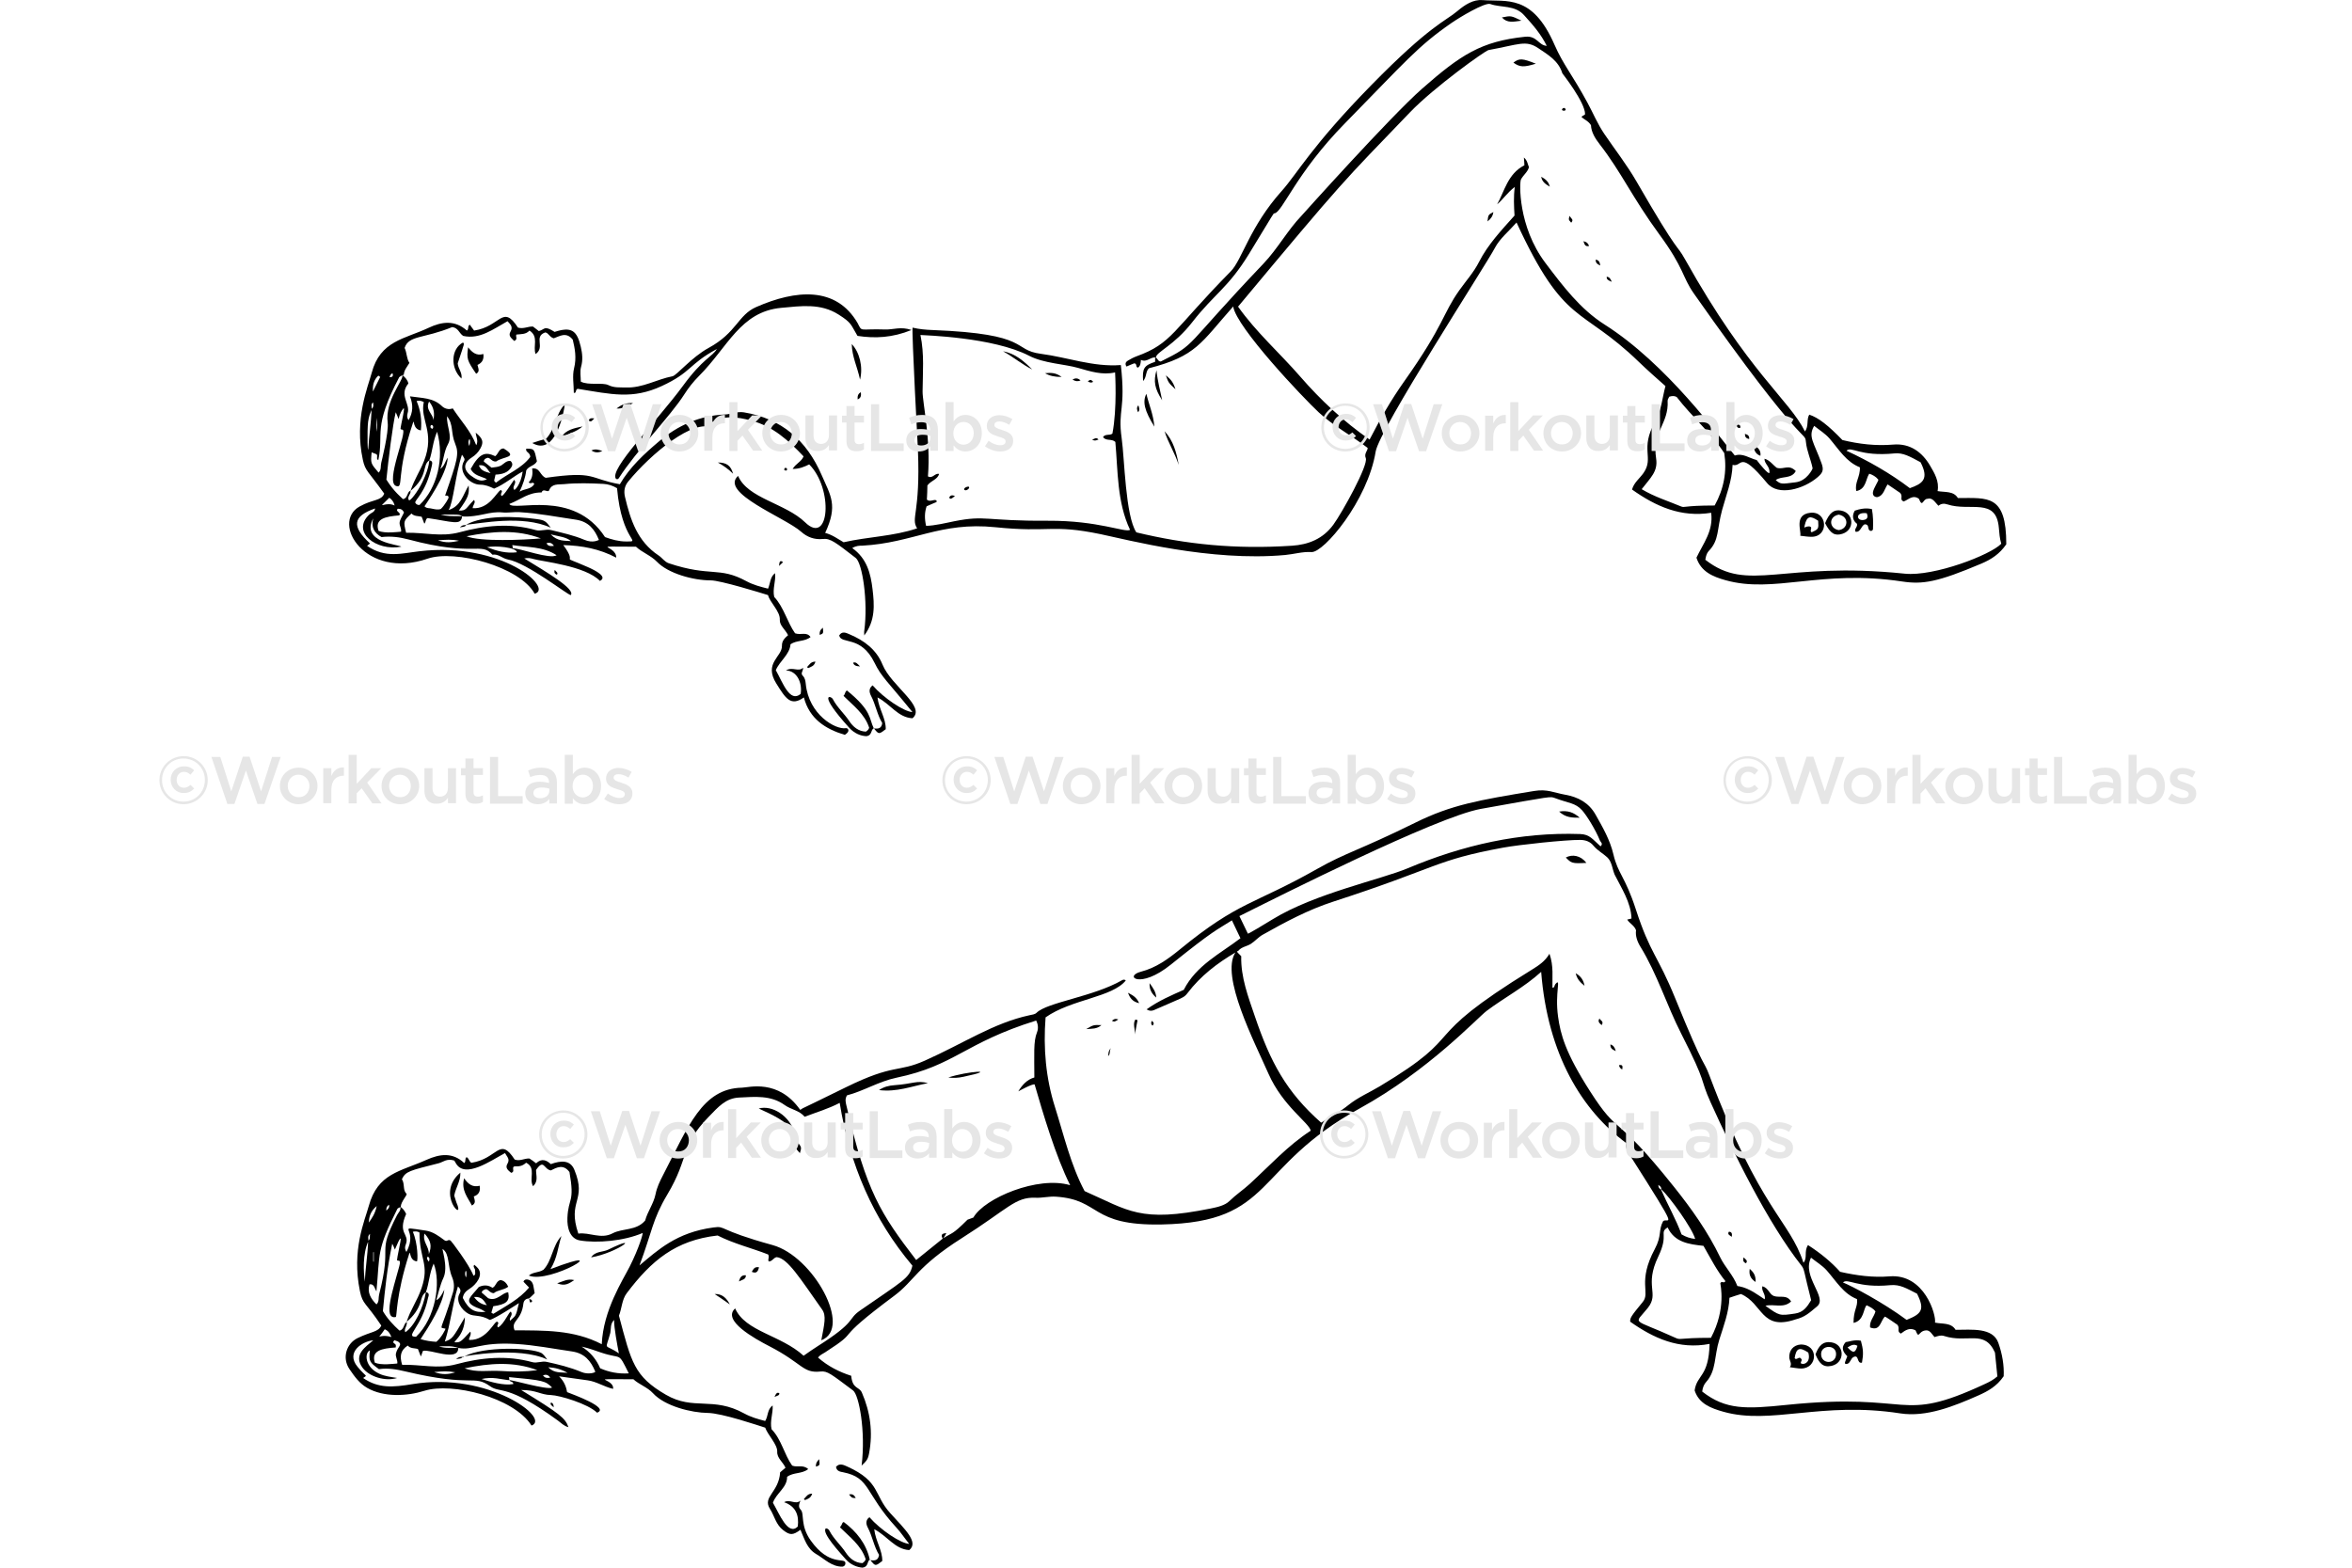 <?xml version="1.0" encoding="utf-8"?>
<!-- Generator: Adobe Illustrator 23.0.1, SVG Export Plug-In . SVG Version: 6.00 Build 0)  -->
<svg version="1.2" baseProfile="tiny" id="Layer_1" xmlns="http://www.w3.org/2000/svg" xmlns:xlink="http://www.w3.org/1999/xlink"
	 x="0px" y="0px" viewBox="0 0 900 600" xml:space="preserve">
<g>
	<path d="M748.31,508.96c-1.74-2.86-5.11-2.15-7.88-2.76c0.57-2.83-4.02-18.79-17.39-17.7c-6.34,0.52-12.58-0.31-18.92-1.74
		c-3.48-3.89-7.67-7.26-12.28-10.23c-1.64,2.46-0.1,4.91-1.74,6.75c-5.38-16.39-16.49-19.84-36.01-71.71
		c-2.45-6.52-1.2-0.33-13.09-29.56c-6.71-16.5-9.47-16.86-15.04-33.96c-4.14-12.73-6.82-13.53-8.59-21.07
		c-1.3-5.53-4.08-10.34-6.85-15.24c-2.55-4.51-6.66-6.7-11.56-7.57c-4.44-0.79-6.88-2.27-11.97-1.43
		c-21.13,3.47-31.6,5.3-45.32,12.07c-22.04,10.87-26.35,11.34-37.75,17.8c-24.33,13.78-29.75,12.18-52.48,30.79
		c-4.5,3.68-9.09,7-14.83,8.49c-6.73,1.74-0.47,6.85,11.35-2.66c16.74-13.45,17.34-13.09,23.43-16.98c1.13,2.35,2.15,4.5,3.27,6.85
		c-7.77,5.93-16.88,10.33-21.69,19.74c-4.6,2.05-9.51,4.09-14.22,7.47c1.13,0.72,1.94,0.61,2.76,0.31
		c11.35-5.01,11.42-4.58,12.99-6.65c4.92-6.46,11.28-11.34,18.22-15.41c-5.8,8.96,7.27,34.16,12.67,46.4
		c5.48,12.42,15.68,18.89,16.16,21.79c-8.7,5.63-15.64,13.31-23.32,20.36c-2.45,2.25-5.34,4.17-7.77,6.55
		c-1.76,1.72-4.6,2.34-7.16,2.86c-27.14,5.52-31.37,0.8-48.28-6.65c-5.32-10.02-7.89-21.27-11.35-32.22
		c-3.49-11.04-4.5-22.4-3.58-34.27c9.88-6.97,25.49-7.62,30.69-14.12c-0.51-0.51-1.02-0.31-1.43-0.1
		c-10.96,6.33-28.69,8.44-32.73,12.48c-0.61,0.61-1.74,0.72-2.66,0.92c-13.78,2.96-25.12,10.71-40.1,17.39
		c-10.35,4.61-11.71,1.11-30.07,10.13c-23.34,11.46-14.52,6.94-17.59,8.7c-8.41-11.97-19.66-8.54-22.3-8.49
		c-15.23,0.31-20.55,14.89-30.18,33.45c-1.22,2.36-2.36,4.7-2.86,7.26c-0.73,3.68-3.07,6.65-3.99,10.13
		c-3.38,3.99-8.59,2.87-12.48,4.91c-4.5,2.36-8.8-0.51-13.09,0.1c-4.36-12.81,3.42-12.41-1.53-24.45c-1.57-3.8-5.12-3.56-9-2.15
		c-1.64-1.53-3.48-2.35-5.63-0.31c-0.92-0.72-1.74-1.33-2.56-1.84c-1.94-0.1-3.58,1.13-5.63,0.41c-5.86-9.01-6.44-0.33-16.57,1.23
		c-0.92-0.51-0.92-1.74-1.84-2.15c-0.82,0.51-0.1,1.64-0.92,2.25c-4.4-4.19-9.33-3.51-14.42-1.23c-10.12,4.54-18.67,5.12-22.1,17.7
		c-1.5,5.49-6.62,16.83-3.38,32.53c1.08,5.24,2.17,4.18,8.18,13.2c-1.22,2.58-3.71,2.17-9.1,4.81c-4.23,2.07-6.02,7.56-3.07,11.87
		c1.96,2.86,3.78,5.44,6.75,7.16c6.35,3.67,15.3,3.22,21.89,1.13c10.48-3.33,34.2,2.47,41.02,13.3
		c7.53-2.69-16.54-20.69-45.52-15.86c-7.5,1.25-13.12,1.69-18.92-2.35c1.79-1.34,1.37,0-2.15-4.3c-4.64-5.66,1.9-9.75,6.04-10.13
		c-2.9,2.49-7.81,5.54-4.09,10.54c2.49,3.35,8.59,5.32,13.2,3.89c-2.35-0.41-4.7-0.63-6.85-1.64c-5.6-2.6-5.65-8.01-3.58-8.9
		c-0.41,4.09-0.2,4.5,3.48,7.16c3.48-0.51,6.76,0.07,10.33,0.92c25.82,6.13,25.77,1.02,32.22,5.63c4,2.86,6.37-1.14,25.88,13.09
		c1.24,0.9,2.35,2.15,4.09,2.56c-1.23-3.48-3.27-5.11-18.11-14.22c6.02,0,7.23,1.82,11.46,1.94c3.2,0.09,14.19,3.35,17.59,6.75
		c5.11-1.86-9.4-7.04-11.46-7.88c-0.31-1.74-0.92-3.89-3.07-6.04c4.19,0.61,7.56,1.07,10.95,1.53c3.37,0.46,6.24,2.46,9.72,3.27
		c0.56-4.32-11.32-3.68,7.77-3.68c2.05,1.94,5.42,3.07,7.47,5.32c4.6,5.04,14.87,7.51,20.97,7.57c5.48,0.06,19.53,4.87,21.99,5.63
		c0.98,2.8,4.75,6.48,4.6,9.21c-0.13,2.45,2.25,3.99,3.17,6.14c-0.61,0.51-1.23,1.02-2.05,1.74c-0.5,7.77-6.88,9.36-3.89,14.01
		c1.72,2.67,2.25,6.04,5.11,8.18c2.46,1.84,3.58,2.05,6.55-0.2c1.53,3.48,2.47,7.23,6.04,9.31c3.29,1.92,5.93,4.91,10.13,4.81
		c0.72-0.2,1.13-0.72,1.02-1.53c-0.4-1.99-6.17,1.42-13.2-8.39c-4.23-5.91-2.35-10.25-3.89-11.87c-1.05-1.1-0.61-2.15-0.1-3.48
		c-1.94,1.74-3.99-0.72-6.24,0.61c4.6,1.64,5.73,5.11,5.22,9.31c-3.76,3.76-7.11-5.02-9.51-9.1c1.23-3.68,5.52-5.83,5.42-9.92
		c2.46-1.84,5.63-1.02,8.08-2.97c-2.05-1.84-4.09-0.51-6.14-1.33c-3.07-4.3-4.09-10.02-7.88-13.91c-0.72-3.17,0.61-6.04,0.41-9.1
		c-2.15,1.53-1.64,4.09-2.86,5.93c-2.76-0.72-5.41-1.45-7.98-2.86c-12.06-6.66-19.36-1.01-29.97-7.16
		c-12.22-7.08-13.26-12.43-18-30.28c1.13-2.86,1.12-6.14,2.97-8.59c9.44-12.52,18.71-20.28,34.78-22.1
		c6.24,3.17,13.09,4.81,19.33,7.26c0.61,1.02-0.2,1.74,0.2,2.66c1.33,0.1,1.84-1.43,3.07-1.64c4.21,0.42,8.92,8.08,17.39,20.05
		c1.68,2.37,0.89,5.48-0.31,11.76c12.08-4.53-3.04-32.12-18.62-36.42c-21.55-5.94-17.68-7.41-22.61-6.75
		c-14.23,1.9-21.39,8.74-28.34,14.53c4.81-12.82,4.9-17.49,10.64-27.11c8.62-14.44,4.72-18.28,15.75-29.67
		c3.84-3.96,6.61-7.23,11.76-7.47c6.04-0.28,12.04-0.98,17.39,2.86c2.44,1.76,5.63,2.05,7.67,4.5c4.5-1.74,8.9-2.97,13.4-5.32
		c3.78,23.53,12.79,44.5,27.82,62.3c-1.08,4.86-3.68,5.82-20.05,17.19c-4.95,3.44-1.1,4.07-16.16,13.61
		c-1.75,1.11-3.38,2.25-5.42,3.68c-8.75-7.96-22.31-9.24-26.19-18.11c-5.12,4.55,7.17,11.42,13.2,14.53
		c12.63,6.52,12.65,10.35,19.44,9.62c2.69-0.29,4.05,0.98,12.48,7.26c2.24,1.67,4.88,15.44,3.27,28.74
		c1.94-1.84,2.42-2.36,2.86-4.71c1.52-8.1,0.47-15.78-2.76-23.22c-1.03-2.37-3.6-1.25-4.09-6.44c-4.5-1.43-8.8-3.58-12.68-6.96
		c0.72-1.02,1.83-1.45,2.76-2.05c14.78-9.54,1.12-2.79,26.49-21.69c7.58-5.64,8.49-11.02,25.78-21.99
		c17.81-11.3,20.4-15.8,28.23-15.45c2.56,0.12,5.11-0.59,7.77-0.41c17.39,1.15,12.82,11.2,40.51,10.64
		c43.33-0.88,34.63-21.8,75.7-44.4c26.51-14.59,45.08-34.7,48.59-37.34c6.79-5.1,14.32-9,20.87-14.94
		c2.48,31.72,15.74,53.2,32.63,65.57c-0.41,2.25,0.61,3.68,1.64,5.11c19.49,30.63,14.14,22.99,12.38,24.76
		c-1.86,3.49-0.4,5.45-3.17,10.64c-6.74,12.61-1.6,16.62-4.6,20.25c-4.65,5.63-4.89,6.15-4.81,7.57c9,6.34,18.62,10.74,30.38,8.49
		c-0.35,12.76-4.83,11.66-5.73,17.8c1.64,5.11,6.25,6.83,11.05,8.18c18.23,5.12,37.44-4.07,67.62,0.61
		c9.97,1.55,20.63-2.76,29.87-6.85c3.68-1.63,7.06-3.48,9.72-7.37c0.2-4.09-0.52-8.49-2.05-12.79
		C762.54,507.98,754.47,508.96,748.31,508.96z M151.92,482.26c0.29,0.73,1.73-0.81,0.84,2.47c-2.52,9.28-6.27,20.39-1.32,19.33
		c0.51-0.17-0.04-8.16,5.19-24.35c0.49-1.23-0.05,2.78,2.88,3.05c0.44,0,0.44-6.86-1.55-11.34c1.02-0.2,1.74-0.2,2.56,0.31
		c0,10.31,3.88,12.06,0.81,21.22c-1.66,4.94-4.36,8.44-5.72,12.95c2.82-2.34,4.37-4.73,5.32-7.57c0.37-1.48,0.75-2.95,2.05-3.78
		c1.23-3.48,1.33-7.26,2.96-10.95c2.87,7.19,0.78,20.84-6.74,28.03c-4.58,0,2.36-3.71,4.6-14.94c0.31-0.92,0.61-1.84-0.82-2.15
		c-1.03,6.16-4.39,13.03-7.88,15.35c-0.65-1.29,0.61-1.88,0.61-3.89c-1.26,0.36-0.98,2.96-2.86,3.26c-2.35-2.15-4.6-4.5-6.34-7.47
		c0.81-8.27,1.63-16.48,3.51-25.4c0.05-0.23-0.14-1.21,1.09,1.87C155.39,467.97,152.18,479.22,151.92,482.26z M164.1,480.01
		c0.1-3.07-2.56-4.71-1.64-7.88C164.93,474.9,165.3,476.87,164.1,480.01z M164.1,482.87c-0.51-0.72-1.02-1.13-0.41-1.94
		C164.2,481.23,164.61,481.64,164.1,482.87z M169.46,478.09c2.67,1.94,1.7,6.31,3.54,10.71c0.86,2.07,0.88,4.02,0.31,5.93
		c-4.63,15.47-5.58,13.05-2.85,13.79c0.15,0.05-1.52,3.44-3.49,5.03c-2.05-0.1-3.99-0.41-6.04-1.02c3.15-4.73,8.54-13.28,9.1-18.92
		c-1.37,2.75-2.06,3.54-3.07,3.99c0.57-2,1.55-6.1,2.66-8.39C171.73,484.88,168.77,477.41,169.46,478.09z M179.3,502.84
		c2.27,1.21,4.33,0.16,8.12,2.33c2.04-0.44,11.05-6.38,11.15-6.44c-1.27,5.72-1.33,4.71-3.38,6.75c-0.58-1.17,1.26-2.07,0.35-3.39
		c-0.52-0.75-2.58,4.76-4.95,5.94c-0.88-0.77,0.72-1.45-0.23-2.13c-1.04-0.83-3.79,7.06-10.63,6.94c-0.94-0.02,0.99-2.08,0.21-3.17
		c-3.61,3.91-3.78,4.09-5.66,4.09c-1.64,0,3.61-2.17,3.61-9.62c-4.63,7.99-4.77,8.34-7.67,9.31c2.25-6.96,2.86-14.12,5.01-21.07
		c1.13,0.97,1.18,1.76,0.61,2.76C174.28,497.93,176.64,501.43,179.3,502.84z M148.85,461.08c0.3,1.11-0.28,1.51-1.02,2.25
		C147.75,462.33,147.98,461.67,148.85,461.08z M144.15,461.59c-0.61,2.86-1.74,4.6-3.07,6.34
		C141.28,465.69,141.69,463.64,144.15,461.59z M143.02,482.87c-0.27,0-0.2,0.4-0.2-3.58C143.09,479.29,143.02,478.23,143.02,482.87z
		 M139.65,490.54c-0.61-3.5-0.89-10.69,1.21-15.27C140.72,480.14,139.65,486.62,139.65,490.54z M140.99,474.79
		c0-0.81-0.43-1.73,0.61-2.56c-0.13,0.7-0.02,1.32-0.14,1.84C141.37,474.44,140.99,474.9,140.99,474.79z M145.07,495.45
		c-0.32,1.23,0.1,2.76-1.02,3.78c-2.24-2.24-3.58-4.61-2.66-7.67c1.84-0.31,1.94,1.64,2.66,2.66c1.37-14.63-0.03-15.64,7.98-31.51
		c0.18-0.36,0.74-0.48,1.16-0.72c0.29,1.29-0.76,2.1-1.26,3.07C143.86,480.86,150.34,475.03,145.07,495.45z M147.22,508.75
		c1.43,0.61,1.94,1.53,2.56,2.97C144.57,510.19,143.89,513.75,147.22,508.75z M152.03,521.85c-1.44,0.1-6.08,0.77-8.59-0.31
		c-1.53-4.7,2.73-5.45,7.98-5.83c0.1-0.82,0.1-1.13-0.41-1.43c-0.51-0.31-0.82-0.61-0.1-1.33c0.14,0,1.3,0.46,1.43,0.51
		c1.88,1.26-0.22,1.93-0.82,4.5C151.21,519.29,152.23,520.52,152.03,521.85z M166.14,525.12c3.17-0.31,5.32-0.41,8.08,0.1
		C171.56,526.04,169.31,526.24,166.14,525.12z M194.93,528.27c0.28,0.7,1.49,0.37,1.49,1.45c-3.71,0.68-8.78-0.86-12.17-1.93
		c1.9-0.46,4.03-0.49,5.75-0.26c6.15,0.85,4.79,1.13,4.79-0.47c13.09,1.23,13.91,1.43,16.47,3.99
		C209.52,532.18,194.74,527.72,194.93,528.27z M177.8,523.69c9.54-1.97,18.69-2.73,27.82,0.72c-4.71,0.61-9.31,0.62-14.01,0.31
		C187.01,524.41,182.3,525.43,177.8,523.69z M207.78,526.36c1.23-0.38,2.01-0.19,2.76,0.91
		C209.41,527.47,208.49,527.47,207.78,526.36z M209.81,523.29c2.57,0.13,5.02,0.77,7.37,2.15
		C214.77,525.12,212.04,525.72,209.81,523.29z M222.51,525.12c-4.31-1.81-8.79-2.9-13.3-3.89c-1.94-0.42-3.68,0.61-5.52,0.1
		c-9.81-2.69-19.55-1.78-29.15,0.82c-7.07,1.91-13.71,0-20.66,0.2c-0.97-3.21-0.72-5.49,2.15-7.37c1.02,1.23,2.66,0.92,3.89,1.33
		c1.3,3.24,1.08,3,1.22,2.63c0.7-1.8,0.65-1.92,0.76-1.92c2.7-0.76,13.47,4.35,13.47-1.12c-2.42-0.21-4.9,0.3-7.37-0.61
		c2.95,0,4.61-0.32,7.45,0.62c5.64,1.04,7.95-2.35,21.91-1.54c7.27,0.42,14.32,1.83,21.48,2.86c4.85,0.7,7.25,3.61,8.94,7.73
		C227.91,525.34,225.09,526.2,222.51,525.12z M240.61,525.63c-4.04,0.25-7.63-0.49-10.95-1.94c-2.84-6.69-8.05-8.52-6.8-8.24
		c2.51,0.56,4.8,1.43,7.11,2.21C238.22,520.45,236.32,517.05,240.61,525.63z M233.55,510.09c0.31-1.64-0.1-3.38,1.43-4.91
		c-0.06,2.89,1.28,9.93,1.84,12.79C230.97,513.96,231.62,517.42,233.55,510.09z M240.92,484.82c-2.61,5.16-10.08,16.6-10.66,29.65
		c-10.84-5.63-22.2-5.22-33.35-5.32c-1.56-3.77,2.64-3.5,3.38-10.33c0.2-1.21,1.06-1.83,2.08-1.83c0.18,0,2.08-1.92,2.22-2.06
		c-0.46-2.32-0.41-3.77-1.46-4.66c-0.71-0.61-2.4-1.03-2.83,0.27c0.42,0.5,1.65,1.68,2.15,2.25c-3.78,4.5-8.9,7.06-13.61,10.02
		c-0.1,0.1-0.41-0.2-0.82-0.41c0-0.09,0.69-2.37,0.72-2.46c5.01-0.72,6.44-1.94,5.73-5.32c-2.25,0-4.3,3.62-7.67,2.25
		c-0.72-0.61-1.64-1.43-2.46-2.15c0-0.23,0.03-0.87,1.64-1.33c1.01,0.2,1.55,1.54,2.98,1.54c1.43-1.23,3.78-1.13,5.52-2.46
		c-0.62-1.34-1.5-2.32-2.97-2.56c-1.74,0.41-1.64,2.35-3.07,2.97c-1.53-1.02-3.17-1.23-5.22-0.31c-2.87,3.59-5.68,5.27-1.93,7.34
		c1.74,0.96,1.58,0.41,4.5,2.17c-4.16,0.39-6.35-0.7-8.7-5.32c0.2-1.64,1.24-2.65,2.56-3.48c2.63-1.65,5.42-5.31,3.22-7.91
		c-0.35-0.41-0.8-0.84-1.38-1.3c-0.72,0.82,0.43,1.43,0.31,2.25c-0.09,0.62,0.41,1.53-0.61,1.94c-1.83-4.58-8.54-13.33-8.75-13.43
		c-1.07-0.74-1.31,0.65-2.4-0.17c-2.16-1.62-4.4-3.28-7.16-3.68c-12.53-1.82-2.39-1.11-7.37,8.18c-0.6-1-0.7-1.85-0.2-2.97
		c1.48-4.06-3.3-3.91,0.1-11.56c-1-2.24-2.23-2.58-2.05-2.76c0-1.96,2.63-4.53,2.19-4.97c-1.26-1.26-0.83-2.96-1.3-4.55
		c-0.28-0.95-0.54-0.88-0.43-1.11c1.44-2.96,2.87-3.19,14.07-6.04c1.63-0.41,3.07-1.94,5.92-1.03c0.03,0.06,0.36,0.5,0.62,1.03
		c3.49,6.11,13.52-1.09,18.82-3.89c0.72,1.43,2.01,2.26,0.92,4.09c-0.91,1.52,0.09,2.41,1.43,3.48c1.2-0.35,0.69-1.13,0.74-1.8
		c0.12-1.59,2.22,0.47,4.99-2.08c3.99,2.04,0.93,6.19,2.66,9c2.04-1.93,1.13-3.98,1.13-6.24c3.07-4.38,2.86-0.35,5.63,0.2
		c2.25-1.13,4.81-2.56,7.16,0.61c2.08,11.88-0.45,9.69-0.79,17.55c-0.16,3.83,0.96,7.98,4.78,8.63c6.53,1.11,16.85,0.23,23.98-2.84
		C246.21,471.78,244.54,477.67,240.92,484.82z M186.29,499.55c-1.74-0.31-3.27-0.92-4.91-3.17
		C184.56,496.17,185.27,498.01,186.29,499.55z M178.5,487.66c0,0.43-0.08,0.84-0.17,1.25C177.45,487.5,178.5,484.81,178.5,487.66z
		 M372.47,465.99c-0.92,0.31-1.94,0.72-2.25,0.82c-6.07,6.07-5.75,4.79-9.34,7.15c0.38-0.35,1.12-1.75,1.26-2.04
		c-0.18,0.18-2.65-0.16-1.46,2.08c0.02,0.04,0.05,0.04,0.09,0.03c-0.02,0.01-0.04,0.03-0.06,0.04c-3.38,2.76-6.75,5.42-10.13,8.18
		c-13.51-17.59-19.08-26.19-26.6-58.72c-0.37-1.59-0.76-2.76,0.11-4.3c6.34-1.64,12.17-5.34,18.92-6.75
		c22.54-4.7,25.91-13.3,53.5-21.89c0.7,1.4,0.9,3.04,0.31,4.5c-1.43,3.51-1.02,8.51-1.02,17.29c-2.77,0.78-4.66,2.86-6.14,5.32
		c0.51-0.27,5.26-2.91,6.24-2.66c3.2,11.07,8.07,27.5,13.6,38.57C397.23,449.93,376.67,458.53,372.47,465.99z M723.33,491.87
		c3.78-0.36,6.3,1.3,10.24,3.27c3.07,6.15,1.72,7.74-4,10.02c-9.31-6.89-21.14-13.04-24.35-14.32
		C707.04,489.04,710.73,493.07,723.33,491.87z M474.26,350.61c14.47-7.23,75.34-37.96,92.37-41.02c28.17-5.06,26.45-4.73,28.23-4.19
		c5.47,2.08,7.91,1.83,10.51,4.7c1.61,1.78,5.05,7.16,6.88,11.66c0.21,0.51,1.33,1.13,0.2,2.16c-3.04-2.7-4.12-4.58-7.77-4.71
		c-22.93-0.79-44.92,4.24-65.98,13.09c-10.26,4.31-35.5,9.63-51.56,19.44c-10.57,6.46-9.63,5.61-9.68,5.5
		C476.27,354.84,475.36,352.82,474.26,350.61z M608.47,417.71c-9.5-14.81-11.35-21.89-12.28-28.64c-1.27-9.22,1.25-14.89-0.89-12.57
		c-0.69,0.75-0.28,1.52-1.26,1.52c-0.1-3.98,0.52-8.25-1.13-12.99c-1.65,2.84-4.09,4.46-6.65,6.04
		c-45.52,28.03-23.05,23.56-58.31,44.7c-3.97,2.38-8.29,4.19-11.97,7.16c-3.28,2.65-6.96,4.6-10.43,6.75
		c-13.38-11.81-19.42-23.18-25.37-40.7c-2.53-7.44-5.42-14.94-5.22-23.02c-1.97-2-1.82-1.66-1.13-2.05c1.23-1.53,3.3-1.7,4.81-2.66
		c1.56-0.99,2.87-2.56,4.5-3.48c8.7-4.9,17.5-9.6,27.01-12.68c40.51-13.14,38.6-15.77,64.96-20.66c6.08-1.13,23.96-3.02,29.56-2.97
		c2.09,0.02,3.81,0.66,5.11,2.25c1.43,1.74,3.56,2.89,5.22,4.4c1.82,1.66,1.94,4.5,2.86,6.65c2.6,5.2,6.23,10.6,6.44,16.78
		c-0.51,0.1-1.02,0.31-1.64,0.41c0.92,1.53,2.66,2.15,3.38,4.09c-0.31,2.05,0.43,4.28,1.64,6.24c6.48,10.56,10.08,22.43,15.65,33.35
		c10.27,20.13,6.83,16.51,11.25,26.29c8.66,19.16,21.9,46.22,34.78,62.5c1.19,1.5,0.86,2.23,3.68,13.2
		c-1.53,2.56-2.96,4.64-6.14,5.11c-6.01,0.89-5.93,0.91-11.35-2.97c3.27-0.82,6.85,1.13,9.82-1.64c-1.66-2.79-4.43-1.32-6.59-2.1
		c-1.73-0.62-1.97-2.99-4.36-3.74c-0.64,1.69,1.41,3.11,0.82,5.01c-2.43-1.56-5.68-4.19-9.63-4.96c-0.57-0.11-0.82-0.08-0.82-0.18
		c-1.54-4.08-4.71-7.14-6.54-10.91c-4.73-9.81-10.93-18.53-17.7-27.01C617.18,424.92,619.89,435.52,608.47,417.71z M635.58,455.25
		c-0.72-0.31-1.02-0.92-1.02-1.74c0.61,0.41,1.23,0.82,1.11,1.63c3.35,3.07,11.87,14.95,13,19.04c-1.84-0.2-3.48-0.72-5.22-1.74
		C641.3,466.61,638.13,461.08,635.58,455.25z M640.88,511.92c-16.75-7.63-15.66-4.64-10.33-11.35c4.5-5.67-1.48-8.25,3.99-19.64
		c4.14-8.6,0.21-9.12,3.59-11.15c2.66,5.73,8.18,6.44,13.71,7.04c2.76,4.81,5.11,9.51,8.39,13.5c-0.55,1.1-1.44-0.29-1.94,0.82
		c0,0.54,2.34,9.72-3.59,20.88C641.61,512.02,643.38,513.06,640.88,511.92z M759.47,529.72c-33.4,15.55-26.66,2.92-75.91,7.98
		c-15.34,1.58-23.16,1.96-32.21-5.11c0.2-1.64,0.71-2.77,1.53-3.68c3.91-4.34,3.02-9.8,5.01-16.16c1.67-5.31,3.68-10.54,3.89-16.06
		c1.43-0.51,2.76-0.92,4.4-1.43c8.41,3.6,7.64,14.2,20.87,9.72c3.55-0.89,5.16-2.37,8.29-5.01c4.1-3.46-5.98-11.36-2.35-18.62
		c2.05,1.64,4.31,2.96,6.04,4.91c3.6,4.07,6.34,8.9,11.56,10.95c0.37,3.08-1.33,3.94-1.33,9.1c4.11-0.89,3.67-5.4,5.01-6.75
		c1.23,0.61,2.46,1.13,3.38,2.35c-0.51,2.05-2.35,3.68-2.05,6.14c4.02,1.61,3.91-2.6,5.69-4.15c0.1-0.1,4.64,3.06,4.75,3.13
		c1.11,1.32-0.39,2.51,1.33,3.38c1.8-1.4,3.48-2.43,5.63-1.23c1.5,3.66,0.86,0.16,4.08-0.01c1.51-0.08,2.32,1.7,3.18,2.57
		c1.29-0.39,2.36-0.84,3.68-0.41c8.89,2.89,15.41-2.69,19.44,6.34c0.31,2.76,0.61,5.83,0.92,9.1
		C762.84,528.09,761.21,528.91,759.47,529.72z"/>
	<path d="M163.58,213.83c10.54-3.63,35.29,3.03,41.02,13.4c7.37-1.97-12.36-19.91-43.99-16.26c-6.94,0.8-13.07,2.8-20.15-2.05
		c0.41-0.31,0.72-0.61,1.13-0.92c-7.16-6.55-6.65-10.43,1.94-13.4c-0.1,1.43-1.52,1.66-2.25,2.35c-6.95,6.6,2.59,14.13,12.28,12.28
		c-0.95-0.86-15.69-1.56-10.74-10.84c-0.92,3.38,0.41,5.63,3.17,7.16c3.48-0.41,6.86-0.01,10.33,0.92
		c25.37,6.79,27.6,0.75,32.12,5.83c2.25-0.41,3.78,1.45,5.93,1.84c7.53,1.38,22.98,13.72,24.04,13.61
		c1.83-2.24-8.86-8.54-17.8-14.01c1.33-0.31,2.36-0.13,3.48,0.2c3.41,1.01,19.87,2.58,25.47,8.39c3.03-1.52-1.59-3.96-4.71-5.32
		c-12.02-5.25-3.07-0.06-9.31-8.39c7.26,0.2,13.81,1.43,20.25,4.81c0.18-4.98-11.4-4.19,7.57-4.19c2.25,2.15,5.73,3.38,7.98,5.73
		c4.34,4.53,13.88,7.16,20.66,7.16c3.66,0,18.9,4.71,21.89,5.63c0.66,2.78,4.67,6.19,4.5,9.41c-0.12,2.25,2.05,3.68,3.17,5.93
		c-1.13,1.02-2.4,2.04-2.35,4.09c0.11,4.22-7.07,6.56-2.15,14.42c3.57,5.71,5.51,8.89,10.54,5.32c2.15,8.18,8.18,12.07,15.65,14.32
		c2.43-1.46,1.11-2.73,0.41-2.56c-3.88,0.65-14.19-5.1-15.34-16.98c-0.11-1.12-0.31-2.25-1.13-3.07c-1.02-1.02,0.2-1.74,0.1-3.07
		c-1.84,1.74-3.89-0.51-6.55,1.02c4.26,0.15,6.33,4.79,5.63,9c-4.17,3.48-6.82-4.29-9.51-9.1c1.53-3.58,5.32-5.93,5.63-9.92
		c2.46-1.64,5.42-0.92,7.67-2.76c-1.53-2.15-3.68-0.61-5.93-1.43c-2.97-4.19-4.3-10.02-7.98-13.91c-0.72-3.27,0.72-6.04,0.31-9.1
		c-1.94,1.53-1.74,3.78-2.66,5.93c-2.86-0.72-5.63-1.42-8.29-2.86c-10.57-5.73-13.53-1.48-29.67-6.85
		c-1.63-0.54-2.54-2.08-3.89-2.97c-8.17-5.4-10.82-13.69-12.89-22.4c-0.53-2.25-0.2-4.19,1.23-5.93
		c8.64-10.55,25.15-24.36,32.43-20.46c0.41-1.13-1.13-1.23-0.72-2.05c4.91-2.97,10.02-2.22,15.34-0.82
		c8.37,2.2,14.32,7.67,20.05,13.71c-0.82,2.05-2.97,2.76-4.19,4.81c2.56,0,4.5-0.82,6.34-1.74c9.32,9.32,7.8,31.25-1.53,22.2
		c-7.58-7.35-22.03-9.15-25.68-17.8c-7.28,6.47,18.14,15.98,24.14,21.38c2.26,2.04,5.12,3.11,8.29,2.76
		c2.94-0.33,5.07,1.48,12.58,7.26c2.54,1.96,4.79,16.65,3.27,27.93c-0.1,0.41,0,0.82,0,1.74c4.3-5.73,3.89-11.66,3.17-17.7
		c-0.72-6.04-2.15-11.76-7.77-15.75c1.53-0.92,2.76-0.92,3.89-0.92c19.41-1.05,29.75-9.22,50.84-7.06
		c20.95,2.15,21.44-1.24,40.3,2.66c10.33,2.14,42.1,10.58,70.58,7.98c3.38-0.31,6.75-1.35,10.13-1.13
		c4.63,0.31,21.51-19.65,24.55-38.46c1.37-8.47,42.32-71.58,45.62-77.95c1.86-3.57,5.42-6.44,8.29-9.72
		c18.46,40,24.48,31.77,46.75,53.3c3.28,3.17,6.65,6.14,10.23,9.31c-1.23,4.5-1.51,9.32-3.99,13.71
		c-5.92,10.49-0.27,13.59-4.4,19.54c-1.42,2.05-3.68,3.68-4.4,6.34c9.21,6.55,18.82,10.74,30.28,8.9
		c0.92,6.96-3.07,11.76-5.63,17.19c1.74,5.42,6.34,7.26,11.05,8.59c18.59,5.28,36.65-4.18,67.62,0.51
		c7.92,1.2,13.53,0.29,30.38-6.85c3.8-1.61,6.96-3.68,9.51-7.38c0-19.14-6.95-17.7-18.52-17.7c-1.64-2.76-4.91-2.15-7.77-2.66
		c0.72-3.78-1.24-6.95-2.86-9.72c-2.99-5.1-7.57-8.64-14.12-8.08c-6.65,0.57-13.09-0.2-19.44-1.74c-5.42-5.63-9.21-8.59-12.68-9.72
		c-1.13,1.84-0.1,4.3-1.64,6.44c-6.15-12.31-21.62-22.5-45.83-65.78c-3.7-6.62-1.79-0.68-18.62-29.87
		c-3.71-6.43-8.29-12.27-12.38-18.31c-2.56-3.78-4.23-7.86-6.34-11.76c-5.78-10.71-9.34-14.64-12.68-22.3
		c-8.52-19.53-18.38-16.35-27.52-17.08c-3.58-0.29-6.8,1.79-9.62,4.19c-4.48,3.83-10.44,5.36-32.94,28.34
		c-22.94,23.42-28.32,33.86-34.37,40.61c-12.15,13.56-15.12,26.3-19.44,30.69c-22.48,22.83-22.33,27.52-36.11,32.53
		c-1.13,0.41-2.24,1.03-3.27,1.64c-0.71,0.42-1.23,1.13-0.51,2.25c1.02-0.41,2.05-0.92,2.97-1.23c1.23,0.1,0.41,1.53,1.43,1.64
		c0.92-0.61,1.02-1.53,1.13-2.97c2.25,1.13,3.68-1.23,5.73-0.92c0.13-2.14,6.89-4.48,13.91-13.5c8.44-10.85,13.71-13.07,21.69-26.09
		c9.97-16.29,9.26-15.47,9.72-15.55c3.08-0.31,8.15-15.25,27.01-34.47c23.46-23.92,27.79-29.4,40.71-38.36
		c3.12-2.17,12.84-8.02,14.92-7.29c4.19,1.47,9.35,0.32,12.9,4.24c3.55,3.92,6.38,7.13,8.7,11.76c-3.23-0.19-3.67-3.96-8.29-3.48
		c-16.84,1.76-24.64,6.91-39.38,19.85c-12.15,10.66-45.93,48.38-46.03,48.49c-5.52,5.73-9.19,12.7-14.73,18.52
		c-31.35,32.94-25.13,30.37-39.28,37.44c-1.33-0.1-1.13-1.53-2.15-1.53c0,0.51,0,1.13,0,1.64c-4.3,1.43-4.91,2.46-4.6,7.37
		c1.43-1.53,0.92-3.78,2.25-4.91c18.11-4.66,19.77-9.59,32.22-23.63c1.26,8.07,26.77,34.96,32.73,40.51
		c5.62,5.23,12.48,8.8,18.72,13.61c0.1,1.02-1.46,2.16-0.72,3.89c1.11,2.6-9.04,20.88-12.38,25.47c-4.01,5.51-9.62,7.67-15.86,8.08
		c-21.83,1.43-40.57-0.54-59.54-5.11c-4.21-6.31-4.5-28.13-5.63-36.11c-1.55-10.98,1.64-10.7-0.31-27.93
		c-10.54,0.82-20.36-2.96-30.59-4.3c-11.28-1.47-3.49-7.62-41.43-9.1c-2.56-0.1-5.11-0.31-7.67-0.92
		c-0.38,1.31,2.04,46.84,2.05,46.95c0.99,24.24-2.85,25.88-0.31,29.87c-9.1,3.07-18.62,3.17-28.13,5.32
		c-2.15-1.23-4.3-2.86-7.06-3.58c4.97-10.62,2.08-14.23-1.33-22.1c-5.76-13.3-15.33-21.66-29.77-24.04
		c-2.56-0.42-4.81,0.72-7.26,0.82c-9.62,0.4-18.02,4.17-25.27,10.33c-5.64,4.79-11.05,9.72-14.94,16.37
		c-11.99-2.14-9.03-5.21-28.34-2.46c-2.25-0.82-2.15-3.99-5.22-3.58c0.31,2.05,0.1,3.89-1.33,5.32c0.92,0.92,1.53-0.51,2.15,0.61
		c-1.13,2.15-3.78,1.74-5.63,2.97c1.23-2.66,2.25-5.42,2.56-8.18c1.02-1.74,3.27-1.74,4.09-3.48c-1.02-4.81-1.02-4.81-4.09-4.81
		c-0.41,1.43,1.53,1.33,1.53,3.17c-3.27,4.4-8.8,6.44-13.09,9.82c-1.18-0.75-0.57-0.87-0.2-3.07c2.35-0.1,4.74-0.59,6.14-2.97
		c0.42-0.71,0.41-1.53-0.41-2.25c-1.53-0.2-2.46,1.02-3.58,1.74c-1.13,0.61-2.35,0.61-3.68,0.82c-1.02-0.82-2.05-1.64-2.97-2.35
		c0.2-1.13,0.92-1.23,1.53-1.43c1.13,0.1,1.53,1.53,3.17,1.43c2.88-2.05,8.82-1.44,2.86-5.01c-1.84,0.1-1.84,1.94-3.17,2.97
		c-3.52-1.64-5.86-1.55-9.41,4.91c1.43,2.66,4.09,2.76,6.24,3.89c-1.64,0.82-2.86,0.72-4.91-0.51c-3.83-2.3-4.84-5.25-0.92-7.77
		c1.43-0.92,2.56-2.04,3.38-3.58c1.24-2.35,0.92-3.68-1.84-5.93c0.1,1.64,1.13,3.07,0.2,4.81c-2.05-5.42-5.93-9.41-9-14.12
		c-1.53,0.61-3.16,0.09-4.09-0.82c-3.43-3.33-7.67-3.07-12.28-3.78c1.33,3.38,1.13,6.24-0.51,9.1c-0.72-0.92-0.61-1.74-0.41-2.56
		c1.24-3.72-3.44-6.88,0.31-11.46c-0.28-1.33-1.14-2.27-2.2-3.14c-0.1-0.1-0.08,0.07,0.46-0.24c0.1-1.74,1.23-2.97,2.15-4.5
		c-1.13-1.64-0.92-3.78-1.84-5.73c1.56-4.91,7.22-3.47,18.21-7.98c2.35,0.31,2.56,2.25,4.19,3.38c6.44,1.43,11.56-2.66,16.98-5.63
		c1.23,1.33,2.15,2.25,1.13,3.99s0.51,2.56,1.43,3.58c1.53-0.72,0.41-1.64,0.82-2.46c1.74-0.2,3.68,0,5.01-1.53
		c3.68,2.35,1.23,6.04,2.35,9c3.81-2.7-0.89-6.62,3.68-8.29c1.33,0.2,1.64,1.84,3.27,2.25c2.15-0.72,4.71-2.66,7.26,0.51
		c0.82,3.38,1.51,6.95,0.51,10.95c-0.74,2.96-0.1,6.24-0.1,9.41c1.13,0.31,0.51-1.43,1.53-1.53c12.95,2.1,20.91,4.09,32.02-1.02
		c11.65-5.36,10.24-8.31,21.18-14.22c-1.69,2.95-5.23,3.51-12.99,14.12c-9.89,13.51-28.66,32.2-25.57,35.6
		c0.61,0.31,0.93-0.1,1.13-0.41c6.46-10.14,19.66-23.59,24.96-31.92c1.63-2.56,3.48-4.91,5.63-7.06
		c11.08-11.08,15.84-24.66,31.51-26.09c7.57-0.69,14.99-1.82,21.89,2.56c5.1,3.24,4.59,3.72,7.26,8.18
		c6.75,1.02,13.3,0.72,20.66-2.25c-3.99-1.43-7.06-0.1-10.02-0.2c-10.01-0.35-8.8,1.12-10.54-2.35
		c-8.25-14.33-23.78-12.86-38.87-6.24c-7.03,3.08-7.39,9.76-18.21,15.65c-6.57,3.58-12.2,10.53-13.81,10.84
		c-6.03,1.16-11.46,4.54-17.8,4.3c-2.25-0.09-4.5,0.2-6.75-0.92c-2.18-1.09-7.67,0.2-10.54-1.33c0-1.84-0.39-3.88,0.1-5.63
		c0.75-2.65,0.49-5.11-0.1-7.67c-1.49-6.43-3.68-7.77-10.02-5.73c-4.15-2.59-3.53-0.99-6.04-0.31c-0.82-0.61-1.53-1.23-2.25-1.74
		c-1.84-0.1-3.58,1.02-5.73,0.41c-5.94-9.14-6.62-0.4-16.78,1.13c-0.51-0.72-1.13-1.43-1.64-2.25c-1.02,0.51-0.2,1.64-1.13,2.25
		c-4.6-4.09-9.52-3.48-14.73-1.02c-9.07,4.27-18.43,4.88-21.69,17.19c-1.43,5.4-6.77,17.71-3.38,33.35
		c0.94,4.33,2.07,4.32,8.18,12.89c-1.21,2.87-4.17,2-9.41,4.91C126.36,200.09,139.92,221.98,163.58,213.83z M643.14,193.78
		c-4.95-2.07-10.05-3.61-14.94-6.55c3.36-4.39,6.3-6.77,5.52-11.76c-1.6-10.24,4.91-13.23,4.4-22.1c0-0.56,0.47-1.11,0.61-1.53
		c1.02-0.31,1.94-0.41,2.86,0.1c5.83,7.57,13.2,13.81,18.21,21.48c1.08,6.91-0.13,13.66-3.68,20.05
		C643.65,193.48,644.83,194.49,643.14,193.78z M724.98,173.53c3.23-0.32,5.8,1.16,9.92,3.38c3.36,6.45,0.77,8.22-4.09,9.92
		c-7.57-5.73-15.65-10.33-24.24-14.32C708.47,170.61,711.45,174.85,724.98,173.53z M694.2,162.99c2.05,1.64,4.28,2.98,5.93,4.91
		c3.54,4.13,6.34,8.9,11.56,10.95c0.19,3.68-2.15,5.95-1.34,9.1c3.78-0.82,3.48-4.4,4.91-6.65c1.31,0.4,2.53,1.11,3.45,2.22
		c0.36,0.36-1.88,3.25-2.04,5.06c-0.12,1.35,1.16,1.86,1.96,1.62c2.16-0.67,2.46-3.07,3.68-4.81c1.94,1.33,3.78,2.56,4.81,3.27
		c1.23,1.43-0.41,2.56,1.33,3.27c1.74-0.61,3.48-2.76,5.83-1.02c1.44,3.61,1.44,0,3.27,0c1.94-0.61,2.86,1.33,4.19,2.66
		c1.13-0.92,2.25-0.92,3.48-0.51c8.6,2.82,18.62-2.85,19.64,8.9c0.18,2.05,0.31,4.09,0.93,6.14c-3.99,4.23-25.72,12.62-36.93,11.46
		c-47.17-4.89-59.82,7.57-76.31-5.32c0.06-0.18,0.22-2.22,1.33-3.38c4.06-4.23,3-8.01,5.11-15.75c1.53-5.63,3.78-11.05,3.99-17.19
		c3.88,1.08,2.22-6.27,13.2,6.96c4.33,5.22,14.07,2.23,19.23-2.15c2.03-1.73,2.55-2.77,1.64-5.32
		C694.11,169.21,691.74,167.2,694.2,162.99z M497.58,144.17c-7.85-9.03-16.88-16.98-23.83-26.81
		c41.35-49.59,39.38-46.89,65.78-74.37c9.18-9.56,28.74-23.59,30.07-23.83c11.69-2.12,14.21-3.95,19.03-0.72
		c3.79,2.55,7.75,4.84,9.21,9.62c0.03,0.1,8.7,11.03,8.7,15.65c-0.41,0.62-1.11,0.41-1.33,1.13c1.02,0.92,2.56,1.43,3.58,3.07
		c0.1,2.66,1.63,5.12,3.38,7.37c8.28,10.67,12.44,20.34,22.81,34.47c9.58,13.05,8.65,16.14,13.2,22.61
		c42.61,60.67,42.43,52.37,42.86,56.77c0.35,3.58,1.94,6.84,2.56,10.11c0,0.29-2.2,4.81-6.44,5.34c-5.63,0.7-5.63,0.82-7.67-0.82
		c2.04-1.7,6.02-0.29,7.67-3.48c-2.74-2.74-4.56-0.44-7.26-1.23c-1.41-1.01-2.69-2.97-4.71-3.48c-0.1,1.97,2.21,2.99,1.88,5.37
		c-0.14,0.99-3.85-3.44-4.85-4.86c-2.86-0.72-5.32-2.76-8.39-1.74c-6.06-7.27-25.98-35-49.82-50.12
		c-9.37-5.95-16.04-14.84-22.61-23.53c-10.65-14.1-9.97-30.91-9.41-31.99c0.88-1.7,2.61-2.86,3.07-4.73
		c-0.47-0.93-0.52-2.54-1.94-3.68c0.11,1.5,0.2,2.2,0.2,2.97c-6.42,3.26-7.64,10.05-10.43,14.94c2.25-1.84,3.78-4.4,6.75-6.65
		c-0.51,3.89-0.31,7.37-0.1,10.95c-5.01,5.63-10.17,11.03-13.61,17.8c-1.97,3.88-4.95,7.2-7.47,10.74
		c-6.55,9.21-5.71,13.13-21.18,34.99c-4.92,6.95-9.1,14.22-13.2,22.2C514.05,161.25,505.38,153.15,497.58,144.17z M393.85,136.19
		c5.54,2.88,13.6,3.17,18.62,4.6c4.67,1.34,9.38,2.87,14.22,1.74c0,0.1,0.86,13.76-1.03,23.43c-1.02,0.82-2.76,0-3.58,1.33
		c1.23,1.64,3.27,0.51,4.71,1.84c1.02,11.25,0.61,23.02,5.63,33.66c-1.92,1.18-11.99-3.59-31.4-3.48
		c-24.04,0.14-23.77-2.23-35.91,0.2c-2.72,0.55-7.62,1.74-10.74,1.74c-0.61-2.66-0.61-5.11,0.2-7.47c4.62-2.13,3.78-1.27,3.78-2.25
		c-1.08-0.6-2.4,0.8-3.68-0.31c0.1-1.84,0.2-3.78,0.2-5.42c1.43-1.94,3.78-2.15,4.5-4.4c-1.66-0.47-2.46,1.94-4.29,0.92
		c1.16-14.14-2.08-28.14-2.05-32.53c0.05-7.16,0.72-14.22-0.82-21.58C353.36,128.34,379.97,128.98,393.85,136.19z M179.34,168.65
		c0.5-1.68,0.77,0.73,0.2,2.02C179.31,169.96,179.14,169.32,179.34,168.65z M167.57,206.78c2.93-0.2,5.26-0.42,8.08,0.2
		C172.79,207.59,170.64,207.9,167.57,206.78z M178.53,205.24c9.92-1.94,19.23-2.66,28.44,0.82
		C200.68,206.64,183.61,207.41,178.53,205.24z M186.39,209.45c2.99-0.75,11.37,0.05,11.37,1.93
		C193.76,211.89,190.08,210.87,186.39,209.45z M196.29,209.86c0-0.06-0.31-1.24-0.26-1.24c5.55,0.89,11.8,0.45,16.96,3.89
		C210.37,214.17,199.17,209.86,196.29,209.86z M209.11,207.9c1.37-0.38,2.15-0.05,2.86,1.02
		C210.69,209.05,209.77,209.14,209.11,207.9z M210.74,204.53c3.27,0.82,5.73,0.92,7.77,2.56
		C216.06,206.88,213.4,207.29,210.74,204.53z M223.53,206.57c-4.01-1.7-8.27-2.61-12.58-3.68c-2.14-0.54-3.97,0.56-5.93,0
		c-9.75-2.81-19.55-1.78-29.15,0.82c-7.07,1.91-13.71,0-20.46,0.2c-1.12-4.4-1.03-4.6,2.05-7.37c1.02,1.13,2.66,0.92,3.89,1.23
		c0.41,1.02,0.72,1.84,1.02,2.66c0.72-0.72,0.31-1.64,1.23-2.15c9.3,1.33,13.02,3.08,13.2-0.72c-4.09,0-5.92,0.02-8.18-0.61
		c6.41,0,7.15-0.15,8.17,0.6c0,0.11,2.55,0.53,8.44-0.75c2.29-0.5,4.6-0.93,7.02-0.68c2.04,0.22,4.3-0.23,6.55-0.1
		c7.27,0.42,14.32,1.83,21.48,2.86c4.91,0.71,7.26,3.68,8.9,7.77C228.94,206.67,226.98,208.04,223.53,206.57z M207.26,188.47
		c0.61-1.82,2.44,0.28,2.86-0.82c1.03-2.67,3.57-2.14,5.63-2.35c5.01-0.51,10.13-0.35,15.14-0.1c1.74,0.09,3.48,0.61,5.22,1.64
		c1.8,20.67,9.78,20.42,3.49,20.4c-2.86-0.01-5.44-0.72-8.09-1.68c-12.16-18.7-35.07-9.59-36.62-12.68
		C199.53,191.1,202.01,188.47,207.26,188.47z M183.23,178.13c2.76-0.51,3.27,1.74,4.5,2.97
		C185.99,180.59,184.15,180.38,183.23,178.13z M177.59,176.4c-2.52,4.24,2.18,9.1,6.14,9.1c1.9,0,3.63,0.67,5.33,1.52
		c4.05-1.67,7.86-5,10.95-6.55c-0.72,5.02-3.03,7.21-3.23,7.01c-1.09-1.31,1.26-2.52-0.05-3.83c-0.4,0.4-4.42,6.95-4.85,6.09
		c-0.71-0.9,0.94-1.6-0.27-2.2c-1.62,0.81-4.35,7.38-10.74,6.96c0-1.23,1.33-2.05,0.51-3.17c-3.2,3.2-2.83,4.21-5.83,4.09
		c3.58-4.91,4.09-6.24,3.78-9.62c-2.21,3.67-2.94,7.9-7.67,9.41c1.81-2.84,2.61-13.66,5.11-21.18
		C177.59,175.18,178.01,175.7,177.59,176.4z M171.45,169.94c1.75-3.13-0.58-6.61-0.4-10.63c2.62,3.33,1.33,6.23,3.17,10.64
		c1.54,3.69,0.75,6.35-3.87,19.63c-0.09,0.34,1.33-0.36,1.3,0.9c0,0.21-1.46,2.93-2.97,4.32c-1.13,0.41-2.25,0.1-3.27-0.1
		c-0.92-0.31-2.15,0-2.97-0.92c0.32-0.64,8.55-11.98,8.9-18.62c0,0.01-0.01,0.02-0.01,0.02c-1.01,1.33-1.23,3.25-2.85,4.28
		C169.81,176.38,169.73,173.02,171.45,169.94z M160.52,193.28c-0.62,0-1.18-0.15-1.58-0.81c-0.57-0.95,4.06-3.68,6.28-14.13
		c0.24-1.13,0.39-1.9-0.83-2.13c-0.34-0.34,0.34,1.88-2.78,8.35c-1.67,3.46-4.79,7.6-5.17,6.84c-0.79-1.31,0.92-2.28,0.63-3.5
		c6.98-5.84,4.31-9.83,7.22-11.72c1.23-3.48,1.33-7.26,2.97-10.94C170.13,175.38,167.27,186.84,160.52,193.28z M164.71,163.36
		c0-1.41,1.68-0.46,0.82,0.76C164.97,164,164.71,163.72,164.71,163.36z M164.2,153.68c1.94,2.35,2.15,4.71,1.64,7.16
		C165.84,158.49,162.56,156.86,164.2,153.68z M154.27,156.43c1.05-1.39-0.87,5.95-1.01,7.69c0.09,0.32,0.52,0.25,0.78,0.33
		c2.03,0.59-6.83,20.17-2.44,21.56c3.06,0.98-0.35-3.91,6.49-24.38c0.44-1.31-0.2,2.67,2.96,3.1c0.41-3.89-0.1-7.67-1.64-11.25
		c0.96-0.19,1.74-0.17,2.76,0.41c-1.56,6.7,4.38,11.52,0.1,22.51c-1.58,4.07-3.6,6.7-5.19,11.47c-0.04-0.17-0.04-0.09-0.08-0.07
		c-1.36,0.66-0.9,2.93-2.81,3.23c-0.41-0.51-3.36-2.69-6.34-7.47c0.72-7.28,2.43-21.18,3.58-25.78
		C153.53,162.34,151.54,160.04,154.27,156.43z M150.18,142.84c0.41,1.13,0,1.53-1.13,1.53
		C149.26,143.76,149.47,143.15,150.18,142.84z M142.68,148.89c0-2.03,0.64-3.77,2.09-5.13c0.2,0.2,0.51,0.31,0.72,0.5
		C142.25,150.72,142.68,150.29,142.68,148.89z M144.35,159.92c0,2.05,0,3.38,0,5.32C143.94,163.3,144.05,161.97,144.35,159.92z
		 M142.72,153.99c0.21,0.94,0.27,1.78-0.42,2.47C142.24,155.6,141.86,154.75,142.72,153.99z M140.86,161.45
		c0.27-2.06,0.74-3.24,1.33-4.53c-0.12,4.19-1.14,11.7-1.14,13.34C140.66,176.6,140.43,164.7,140.86,161.45z M145.89,177.11
		c-0.32,1.24,0.1,2.74-1.02,3.78c-3.07-3.58-3.07-3.58-2.66-7.77c0.25,0.08,1.28,0.53,1.84,0.72c0.72,0.61-0.31,1.84,0.72,2.25
		c2.16-10.25-2.2-12.28,7.98-31.71c0.47-0.46,1.26-0.78,1.26-0.74c0.39,1.92-6.77,9.76-5.66,18.13
		C148.82,165.39,145.91,177.01,145.89,177.11z M148.96,190.51c0.91,0.6,1.63,1.41,2.04,2.92c0,0.17-0.65-0.49-2.38-0.46
		C145.99,193.02,144.78,194.69,148.96,190.51z M152.75,197.25c1.01-1.12-1.73-1.44-0.51-2.55c1.28,0,1.88,0.49,2.35,1.43
		c-0.5,1.21-1.68,2.84-1.69,4.03c-0.01,1.17,0.81,2.23,0.55,3.33c-1.3,0.09-6.1,0.76-8.59-0.31
		C143.23,198.5,147.49,197.7,152.75,197.25z"/>
	<path d="M337.69,254.34c-2.33-5.74-7.05-9.23-12.58-11.56c-1.23-0.52-2.86-1.43-3.99,0.41c0.67,3.58,8.3-0.2,13.5,10.43
		c2.72,5.56,4.83,6.94,14.53,18.92c-3.27-0.2-10.95-5.32-15.24-10.23c-1.53,1.13-1.32,2.65-0.61,3.99c1.77,3.36,2.35,7.26,4.3,10.43
		c-0.29,2.16-1.62,2.24-3.17,2.07c1.84,2.32,1.89,2.29,4.5,0.29c0.1-4.09-2.56-7.57-3.17-12.17c5.01,2.56,7.77,7.67,13.4,7.98
		C354.54,270.49,341.03,262.58,337.69,254.34z"/>
	<path d="M332.99,597.14c0.03,0,0.06,0.01,0.09,0.01C332.96,596.99,332.99,597.01,332.99,597.14z"/>
	<path d="M324.29,561.33c-1.33-0.6-3.07-1.53-4.4,0.1c0.31,1.74,1.74,1.84,2.76,2.05c10.5,2.1,8.12,7.88,20.36,21.18
		c1.77,1.92,3.17,4.09,4.91,6.24c-3.27-0.2-10.95-5.32-15.24-10.23c-1.53,1.13-1.32,2.65-0.61,3.99c1.77,3.36,2.35,7.26,4.3,10.43
		c-0.3,2.21-1.69,2.25-3.28,2.06c1.85,2.33,1.89,2.31,4.51,0.3c0.1-4.09-2.56-7.57-3.07-12.17c5.01,2.56,7.88,7.67,13.4,7.98
		c3.68-3.01-1.47-7.75-7.26-14.12C334.32,572.17,336.91,567.04,324.29,561.33z"/>
	<path d="M324.09,264.27c-0.82,0.41-0.61,1.43-1.33,2.05c3.68,3.68,8.08,6.85,9.82,12.17c-0.1,0.72-0.72,1.13-1.23,1.53
		c-2.86-0.1-4.92-1.84-6.34-3.99c-1.96-2.96-4.71-5.32-6.34-8.49c-0.82-1.37-5.86-2.46,6.24,10.95c1.94,2.15,4.3,3.17,6.65,3.27
		c2.14-0.3,1.61-2.24,2.68-2.97c0.24,0.04,0.16,0.01,0.11-0.06C332.49,275.02,333.77,272.14,324.09,264.27z"/>
	<path d="M322.86,582.51c-0.82,0.33-0.27,0.5-1.43,2.05c3.68,3.68,8.08,6.85,9.82,12.17c-0.1,0.72-0.72,1.13-1.23,1.53
		c-2.86-0.1-4.92-1.84-6.34-3.99c-1.96-2.96-4.71-5.32-6.34-8.49c-0.31-0.51-0.72-0.82-1.33-0.82c-1.82,1.59,5.57,9.45,7.57,11.76
		c1.95,2.25,4.4,3.07,6.44,3.27c2.34-0.3,1.7-2.36,2.8-3.08C331.46,590.79,327.81,586.25,322.86,582.51z"/>
	<path d="M332.88,597.14l0.1-0.31C332.77,596.9,332.83,596.95,332.88,597.14z"/>
	<path d="M209,167.9c-1.84,0.51-3.48,1.02-5.32,1.64c7.37,4.36,11.18-6.37,12.48-14.83C212.58,158.39,212.58,164.02,209,167.9z"/>
	<path d="M184.96,135.48c-2.66,0.82-4.3-0.61-5.83-2.56c-0.61,4.4-0.41,5.01,3.07,10.13c1.53-0.82,0.82-2.05,0.51-3.38
		C184.25,138.95,185.27,137.83,184.96,135.48z"/>
	<path d="M290.33,424.26c5.32,2.46,10.23,4.6,13.61,8.9C301.99,427.12,295.55,422.82,290.33,424.26z"/>
	<path d="M177.19,131.08c-4.6,2.35-5.01,9.72-0.61,13.81c0.41-2.25-1.33-3.89-1.43-5.83C178.02,130.42,177.62,131.94,177.19,131.08z
		"/>
	<path d="M325.93,131.69c0.1,4.91,2.15,8.7,3.17,13.61C330.33,140.39,328.89,134.76,325.93,131.69z"/>
	<path d="M441.73,163.3c-0.41-4.81-2.15-8.59-3.07-12.58C437.12,153.79,437.94,157.16,441.73,163.3z"/>
	<path d="M451.03,177.93c-0.82-4.71-2.05-9.31-5.42-12.89C447.05,169.54,449.6,173.43,451.03,177.93z"/>
	<path d="M444.69,153.17c-0.72-3.68-1.74-7.16-2.15-11.46C441.32,146.01,441.83,148.67,444.69,153.17z"/>
	<path d="M214.73,167.29c2.66-1.33,5.63-1.84,8.18-4.09C219.64,163.91,216.68,164.43,214.73,167.29z"/>
	<path d="M279.28,499.24c-1.23-2.35-2.86-4.09-5.83-3.99C275.39,496.48,277.34,497.91,279.28,499.24z"/>
	<path d="M274.68,177.01c2.05,1.13,3.99,2.46,5.83,4.3C279.69,178.24,278.05,177.01,274.68,177.01z"/>
	<path d="M235.91,156.34c2.25,0.2,3.99-0.82,6.34-2.05C239.39,154.09,237.65,155.01,235.91,156.34z"/>
	<path d="M306.08,441.34c0.72-2.35,0.72-2.35-1.53-4.81C303.32,438.99,305.06,440.01,306.08,441.34z"/>
	<path d="M446.12,143.66c1.02,2.86,1.02,2.86,3.68,5.32C448.99,146.42,448.07,145.19,446.12,143.66z"/>
	<path d="M431.6,379.96c0.72,1.74,1.53,3.38,4.3,3.99C434.87,381.5,433.13,380.78,431.6,379.96z"/>
	<path d="M421.47,392.34c-3.07-0.1-3.07-0.1-5.83,1.53C417.99,393.67,419.73,393.87,421.47,392.34z"/>
	<path d="M434.46,390.19c-1.13,1.74,0,3.78-0.2,5.73C435.41,388.98,435.68,390.8,434.46,390.19z"/>
	<path d="M439.88,376.28c-0.1,2.66,1.02,4.19,2.56,5.52C442.34,379.76,441.32,378.22,439.88,376.28z"/>
	<path d="M312.22,561.33c1.53-0.51,1.53-0.51,1.23-2.86C312.42,559.49,312.12,560.31,312.22,561.33z"/>
	<path d="M313.65,242.99c1.43-0.51,1.43-0.51,1.23-2.76C313.75,241.15,313.55,241.97,313.65,242.99z"/>
	<path d="M290.43,485.02c-1.84-0.31-2.15,0.82-2.76,1.74C289.31,487.48,290.02,486.86,290.43,485.02z"/>
	<path d="M308.95,255.16c-0.18,0-0.04,0.51,0.41,0.51c1.02-0.51,2.25-0.72,2.66-2.46C310.28,253.22,309.76,254.34,308.95,255.16z"/>
	<path d="M285.42,488.09c-1.53-0.1-2.15,0.51-2.66,2.35C284.09,489.73,285.42,489.73,285.42,488.09z"/>
	<path d="M307.72,573.61c-0.1,0-0.1,0.2,0,0.31c0.1,0,0.2,0.1,0.31,0.2c1.02-0.41,2.25-0.72,2.76-2.46
		C309.05,571.66,308.54,572.79,307.72,573.61z"/>
	<path d="M230.49,172.61c-1.53-0.51-2.66-0.92-4.19-0.2C227.72,173.33,228.95,173.33,230.49,172.61z"/>
	<path d="M328.18,152.87c1.43-0.61,1.33-1.64,1.23-2.76C328.28,150.72,328.08,151.64,328.18,152.87z"/>
	<path d="M427.92,390.19c-1.33-0.51-1.84,0-2.46,0.51C426.48,391.11,426.48,391.11,427.92,390.19z"/>
	<path d="M326.44,253.63c0.31,1.02,1.02,1.33,2.66,1.43C328.08,254.04,327.56,253.22,326.44,253.63z"/>
	<path d="M424.03,404.21c0.92-0.82,0.41-1.64,1.02-3.07C423.93,402.57,424.23,403.29,424.03,404.21z"/>
	<path d="M327.46,573.3c-0.61-1.02-1.13-1.64-2.56-1.33C325.52,572.79,325.93,573.51,327.46,573.3z"/>
	<path d="M296.36,534.63c1.33-0.51,1.94-0.61,1.84-1.43C297.28,532.79,296.98,533.3,296.36,534.63z"/>
	<path d="M211.87,538.62c0-1.13-0.31-1.64-1.02-1.84C210.33,537.6,211.15,537.91,211.87,538.62z"/>
	<path d="M440.7,390.7c-0.2,0.61-0.41,1.23,0.31,1.84C441.83,391.73,441.42,391.22,440.7,390.7z"/>
	<path d="M212.28,218.13c-0.41,1.23,0.2,1.53,0.82,1.84C213.71,219.15,212.79,218.85,212.28,218.13z"/>
	<path d="M300.97,179.16c-0.61-0.31-0.82,0.1-0.92,0.61C300.88,180.6,301.53,179.72,300.97,179.16z"/>
	<path d="M227.42,160.13c-1.43-0.2-1.94,0.1-2.15,0.82C226.29,161.77,226.6,160.85,227.42,160.13z"/>
	<path d="M298.1,216.6c0.82-0.72,1.23-1.13,1.53-1.43C298.61,214.35,298.21,214.76,298.1,216.6z"/>
	<path d="M435.59,155.12c-0.82,1.02-0.51,1.74-0.1,2.66C436.3,156.86,435.89,156.04,435.59,155.12z"/>
	<path d="M599.16,328.2c2.12,2.12,2.27,2.37,7.88,2.05C604.88,327.43,601.67,326.84,599.16,328.2z"/>
	<path d="M602.94,372.49c0.61,2.56,2.05,3.68,3.38,4.81C605.96,375.25,605,373.64,602.94,372.49z"/>
	<path d="M671.79,490.65c0.1-2.46-0.72-3.68-2.25-5.01C669.2,487.8,669.71,489.29,671.79,490.65z"/>
	<path d="M612.06,389.78c-0.82,1.23,0,1.84,0.82,2.56C613.91,390.79,612.21,390.55,612.06,389.78z"/>
	<path d="M616.24,399.71c-0.1,1.33,0.51,1.94,2.05,2.56C617.88,400.83,617.37,400.11,616.24,399.71z"/>
	<path d="M619.52,407.68c0.1,0.61,0.41,1.23,1.23,1.64C620.98,408.05,620.93,407.39,619.52,407.68z"/>
	<path d="M668.11,483.49c0.82-1.02-0.1-1.43-0.92-2.25C666.78,482.77,667.39,483.18,668.11,483.49z"/>
	<path d="M662.68,473.36c0.2-1.33-0.1-1.94-1.13-1.94C660.94,472.44,661.76,472.74,662.68,473.36z"/>
	<path d="M342.3,415.33c-2.2,0.15-4.12,0.64-5.94,1.88c6.85,0.82,12.28-1.43,18.72-2.66C350.78,413.39,349.3,414.85,342.3,415.33z"
		/>
	<path d="M362.87,412.39c1.92,0.28,3.83,0.15,5.77-0.27C382.94,409.09,370.07,409.98,362.87,412.39z"/>
	<path d="M210.64,485.74c2.66-4.3,2.86-8.59,4.19-12.68c-3.49,3.76-3.53,9.4-6.85,12.89c-1.9,1.24-3.9,0.78-5.63,2.25
		C210.45,491.55,236.59,475.76,210.64,485.74z"/>
	<path d="M177.6,450.96c-1.23,4.6,1.43,7.37,2.97,10.43c1.71-0.91,1.04-2.08,0.72-3.48c1.84-0.61,2.66-1.94,2.26-4.09
		C180.9,454.53,179.17,453.24,177.6,450.96z"/>
	<path d="M174.63,460.16c-0.31-0.82-0.51-1.74-0.82-2.56c0.61-3.17,2.46-5.52,2.35-8.8C166.36,457.02,178.36,468.54,174.63,460.16z"
		/>
	<path d="M232.74,478.27c-2.14,1.04-4.91,0.51-6.55,2.97C236.43,479.45,245.95,471.82,232.74,478.27z"/>
	<path d="M213.2,491.16c2.97,1.23,4.5,0.1,6.55-1.23C217.19,489.32,215.65,490.34,213.2,491.16z"/>
	<path d="M202.5,497.16c-0.01-0.03-0.03-0.14-0.04-0.17C202.33,497.12,202.32,497.07,202.5,497.16z"/>
	<path d="M202.5,497.16c0.35,1.74,0.37,1.41,1.08,1.05C203.67,497.31,202.93,497.35,202.5,497.16z"/>
	<path d="M689.08,514.58c-2.86,0.2-4.6,2.25-4.4,5.21c0.2,1.13,1.13,2.25,0.2,3.48c1.74,0.2,3.07,0.51,4.3,0.51
		C695.58,523.78,696.02,514.58,689.08,514.58z M689.18,521.85c-0.41-0.61,0.72-1.23,0-1.84c-0.71-1.12-1.74,0.82-2.46-0.2
		c0.59-3.74,1.74-4.48,5.22-2.15C692.98,521.12,690.61,522.52,689.18,521.85z"/>
	<path d="M706.26,513.66c-1.94,2.15-1.02,3.78,0.62,5.43c-0.54,1.62-1.79,3.34,0.1,2.86c1.12-0.45,1.24-2.01,2.19-2.52
		c2.35-1.26,1.19,2.59,3.32,2.1c0.61-3.38,0.51-5.01-0.41-8.39C709.75,512.57,707.03,513.66,706.26,513.66z M706.98,515.71
		c1.35-0.87,2.49-1.46,3.78-0.61C709.94,517.86,709.13,518.06,706.98,515.71z"/>
	<path d="M700.84,513.76c-3.34-0.52-4.89,1.32-6.14,4.6c1.36,3.24,2.78,5.14,6.14,4.4C706.05,521.62,705.96,514.56,700.84,513.76z
		 M696.85,518.21c0.03-3.53,5.71-3.68,5.73,0C702.6,522.3,696.81,522.23,696.85,518.21z"/>
	<path d="M596.6,310.61c2.56,2.35,4.91,2.35,7.88,2.35C602.13,310.91,599.98,310.09,596.6,310.61z"/>
	<path d="M207.14,517.82c-4.13-2.07-22-2.62-29.41,1.29c-0.1,0,20.51-3.98,31.68,1.21C208.46,519.03,207.89,518.29,207.14,517.82z"
		/>
	<path d="M177.08,519.29c-0.99,0-1.64,0.01-2.55,0.92C175.76,519.9,176.57,520.11,177.08,519.29c0.13,0.14,0.1,0.1,0.62-0.17
		c-0.24,0.02-0.47,0.05-0.72,0.07C177.03,519.23,177.06,519.26,177.08,519.29z"/>
	<path d="M587.7,24.38c-5.11-2.05-6.34-2.15-8.59-0.41C581.56,25.71,583,25.82,587.7,24.38z"/>
	<path d="M673.63,174.45c0.31-2.25-1.13-3.27-2.66-4.19C671.17,171.89,671.38,173.63,673.63,174.45z"/>
	<path d="M593.02,71.44c-0.41-1.94-1.74-2.97-3.27-3.78C590.05,69.6,591.49,70.52,593.02,71.44z"/>
	<path d="M571.44,81.16c-1.94,1.02-1.94,1.02-2.25,3.58C570.41,83.82,571.23,82.79,571.44,81.16z"/>
	<path d="M608.06,94.15c-0.31-0.92-0.82-1.53-2.15-1.84C606.32,93.54,606.52,94.46,608.06,94.15z"/>
	<path d="M616.75,107.86c-0.51-1.23-0.92-1.84-1.94-1.94C614.71,107.04,615.53,107.35,616.75,107.86z"/>
	<path d="M612.35,101.62c-0.2-1.43-0.61-2.05-1.74-2.25C610.51,100.59,611.23,101.11,612.35,101.62z"/>
	<path d="M669.33,168.01c0.1-1.02-0.31-1.64-1.64-1.94C667.7,167.19,668.11,167.8,669.33,168.01z"/>
	<path d="M600.69,82.59c-0.92,1.84,0.2,1.94,0.51,2.66C602.43,83.92,601.01,83.73,600.69,82.59z"/>
	<path d="M598.5,42.38c1.14-0.09,0.43-1.21-0.19-1.05C597.66,41.54,597.31,42.38,598.5,42.38z"/>
	<path d="M665.86,163.81c0.31-1.02-0.2-1.33-1.53-1.43C664.63,163.3,664.83,163.91,665.86,163.81z"/>
	<path d="M662.17,158.9c0.58-1.27-0.05-1.53-0.92-2.15C660.56,157.74,661.21,158.26,662.17,158.9z"/>
	<path d="M383.83,134.45c3.89,2.15,7.26,5.01,11.15,6.96C391.81,138.24,388.43,135.27,383.83,134.45z"/>
	<path d="M399.89,142.84c1.74,1.02,3.68,1.43,6.34,1.43C403.98,142.53,401.93,142.64,399.89,142.84z"/>
	<path d="M418.3,146.12c-0.92-0.92-0.92-0.92-2.05-0.2C416.87,146.42,417.58,146.63,418.3,146.12z"/>
	<path d="M413.48,145.6c-1.02-0.92-1.94-1.02-3.07-0.31C411.62,146.02,412.48,146.03,413.48,145.6z"/>
	<path d="M420.35,168.21c-0.93-1.01-1.55-0.24-2.46,0.1C419.02,168.72,419.02,168.72,420.35,168.21z"/>
	<path d="M365.41,189.8c-1.23-0.41-1.74-0.2-2.15,0.51C363.45,191.8,365.3,189.88,365.41,189.8z"/>
	<path d="M369.52,187.65c0.63,0.04,1.97-1.13,1.01-1.43C368.87,186.45,368.41,187.58,369.52,187.65z"/>
	<path d="M692.76,196.25c-6.45,0.68-3.34,7.14-3.89,8.79c1.64,0.2,2.97,0.41,4.3,0.41C699.96,205.45,699.33,195.55,692.76,196.25z
		 M693.27,203.71c-1.13-0.51,0.72-1.94-0.92-2.25c-2.01,0-2.11,1.18-1.78-0.35c0.81-3.68,2.18-3.84,5.16-1.8
		C695.93,202.44,695.92,202.49,693.27,203.71z"/>
	<path d="M710.56,200.44c0.41,1.22-1.21,2.02-0.51,3.07c2.31,0.42,2.32-3.79,4.33-2.64c0.81,0.47,0.24,2.08,1.4,2.32
		c0.51,0.1,0.82-0.31,0.92-0.59c0.1-2.56,0.1-5.11-0.41-7.77c-0.46,0-2.47-0.81-6.55,0.61
		C708.51,197.52,709.05,199.31,710.56,200.44z M714.34,196.44c0.43,1.14,0.41,2.11-0.77,2.46
		C710.31,199.84,709.63,195.77,714.34,196.44z"/>
	<path d="M704.93,204.32c4.81-1.43,4.59-7.94-0.41-8.9c-2.76-0.53-4.5,0.82-6.14,4.81C700.43,204.22,702.05,205.18,704.93,204.32z
		 M703.6,196.96c4.11,0.77,3.69,5.47,0,5.93C699.92,202.31,699.55,197.72,703.6,196.96z"/>
	<path d="M582.18,7.91c-3.99-1.94-3.99-1.94-7.47-1.23C576.76,8.94,579.11,8.32,582.18,7.91z"/>
	<path d="M205.53,198.69c-8.5-1.17-20.5-1.55-27.21,2.15c5.23-0.43,21.6-3.9,32.43,1.13C208.91,199.53,208.5,199.1,205.53,198.69z"
		/>
	<path d="M178.42,200.95c-1.16,0-1.57,0.04-2.46,0.92C177.09,201.56,177.91,201.76,178.42,200.95z"/>
<path fill="#e6e6e6" d="m206.8 163.6c0-5.1 4.1-9.2 9.3-9.2s9.2 4.2 9.2 9.2-4.1 9.2-9.3 9.2-9.2-4.1-9.2-9.2zm17.3-.1c0-4.5-3.5-8.2-8.2-8.2s-8.2 3.7-8.2 8.3c0 4.5 3.5 8.2 8.2 8.2s8.2-3.7 8.2-8.3zm-13 0c0-2.8 2.1-5.1 5.1-5.1 1.9 0 2.9.6 3.9 1.5l-1.4 1.7c-.8-.7-1.5-1.1-2.5-1.1-1.7 0-2.8 1.4-2.8 3.1s1.1 3 2.8 3c1.1 0 1.7-.5 2.5-1.1l1.4 1.4c-1.1 1.1-2.1 1.7-4 1.7-2.9 0-5-2.3-5-5.1z"/><path fill="#e6e6e6" d="m226.6 154.7h3.4l4.2 13.2 4.4-13.3h2.6l4.4 13.3 4.2-13.2h3.3l-6.2 18h-2.7l-4.4-12.8-4.4 12.8h-2.7z"/><path fill="#e6e6e6" d="m252.8 165.8c0-3.9 3.1-7 7.2-7 4.2 0 7.2 3.2 7.2 7s-3.1 7-7.3 7c-4 0-7.1-3.1-7.1-7zm11.3 0c0-2.3-1.7-4.3-4.2-4.3s-4.1 2-4.1 4.3 1.7 4.3 4.1 4.3c2.7.1 4.2-1.9 4.2-4.3z"/><path fill="#e6e6e6" d="m269.5 159.1h3.1v3c.8-2 2.4-3.4 4.8-3.3v3.2h-.2c-2.7 0-4.6 1.7-4.6 5.4v5.1h-3.1z"/><path fill="#e6e6e6" d="m279.1 153.9h3.1v11.1l5.6-6h3.8l-5.4 5.5 5.5 8h-3.5l-4.1-5.8-1.9 2v3.9h-3.1z"/><path fill="#e6e6e6" d="m291.7 165.8c0-3.9 3.1-7 7.2-7 4.2 0 7.2 3.2 7.2 7s-3.1 7-7.3 7c-4 0-7.1-3.1-7.1-7zm11.3 0c0-2.3-1.7-4.3-4.2-4.3s-4.1 2-4.1 4.3 1.7 4.3 4.1 4.3c2.6.1 4.2-1.9 4.2-4.3z"/><path fill="#e6e6e6" d="m308.2 167.6v-8.6h3.1v7.6c0 2.1 1.1 3.3 2.9 3.3s3-1.3 3-3.3v-7.6h3.1v13.4h-3.1v-2.1c-.8 1.3-2.1 2.3-4.2 2.3-3.1.2-4.8-1.8-4.8-5z"/><path fill="#e6e6e6" d="m323.9 168.8v-7.1h-1.7v-2.6h1.7v-3.7h3.1v3.7h3.6v2.6h-3.6v6.6c0 1.2.6 1.7 1.7 1.7.7 0 1.3-.2 1.9-.5v2.5c-.8.5-1.7.7-2.8.7-2.3 0-3.9-.9-3.9-3.9z"/><path fill="#e6e6e6" d="m333.2 154.7h3.2v15h9.4v2.9h-12.5v-17.9z"/><path fill="#e6e6e6" d="m356 172.5v-1.7c-.9 1.1-2.3 2-4.4 2-2.6 0-4.8-1.4-4.8-4.2 0-3 2.3-4.4 5.4-4.4 1.7 0 2.6.2 3.7.5v-.2c0-1.9-1.2-2.9-3.3-2.9-1.5 0-2.6.3-3.9.8l-.8-2.5c1.5-.7 2.9-1.1 5.1-1.1 4 0 5.9 2.1 5.9 5.7v8zm.1-5.6c-.8-.3-1.9-.5-3.1-.5-2 0-3.1.8-3.1 2.1s1.1 2 2.6 2c2 0 3.5-1.1 3.5-2.9z"/><path fill="#e6e6e6" d="m364.9 170.5v2.1h-3.1v-18.7h3.1v7.4c1-1.4 2.4-2.5 4.5-2.5 3.2 0 6.3 2.5 6.3 7s-3.1 7-6.3 7c-2.1 0-3.5-1.1-4.5-2.3zm7.7-4.7c0-2.6-1.7-4.3-3.9-4.3s-3.9 1.7-3.9 4.4c0 2.6 1.8 4.3 3.9 4.3s3.9-1.7 3.9-4.4z"/><path fill="#e6e6e6" d="m376.9 170.8 1.4-2.1c1.4 1.1 3 1.7 4.4 1.7s2.1-.5 2.1-1.5-1.3-1.4-2.8-1.8c-.1 0-.2-.1-.2-.1-2-.6-4.2-1.4-4.2-4s2.1-4.1 4.8-4.1c1.7 0 3.5.6 5 1.5l-1.2 2.2c-1.3-.8-2.6-1.3-3.8-1.3s-1.9.5-1.9 1.4 1.3 1.4 2.8 1.8c.1 0 .2.1.2.1 2 .6 4.2 1.5 4.2 4 0 2.9-2.2 4.2-5 4.2-1.9 0-4-.7-5.8-2z"/><path fill="#e6e6e6" d="m505.6 163.6c0-5.1 4.1-9.2 9.3-9.2s9.2 4.2 9.2 9.2-4.1 9.2-9.3 9.2-9.2-4.1-9.2-9.2zm17.4-.1c0-4.5-3.5-8.2-8.2-8.2s-8.2 3.7-8.2 8.3c0 4.5 3.5 8.2 8.2 8.2s8.2-3.7 8.2-8.3zm-13.1 0c0-2.8 2.1-5.1 5.1-5.1 1.9 0 2.9.6 3.9 1.5l-1.4 1.7c-.8-.7-1.5-1.1-2.5-1.1-1.7 0-2.8 1.4-2.8 3.1s1.1 3 2.8 3c1.1 0 1.7-.5 2.5-1.1l1.4 1.4c-1.1 1.1-2.1 1.7-4 1.7-2.9 0-5-2.3-5-5.1z"/><path fill="#e6e6e6" d="m525.4 154.7h3.4l4.2 13.2 4.4-13.3h2.6l4.4 13.3 4.2-13.2h3.3l-6.2 18h-2.7l-4.4-12.8-4.4 12.8h-2.7z"/><path fill="#e6e6e6" d="m551.7 165.8c0-3.9 3.1-7 7.2-7 4.2 0 7.2 3.2 7.2 7s-3.1 7-7.3 7c-4.1 0-7.1-3.1-7.1-7zm11.2 0c0-2.3-1.7-4.3-4.2-4.3s-4.1 2-4.1 4.3 1.7 4.3 4.1 4.3c2.7.1 4.2-1.9 4.2-4.3z"/><path fill="#e6e6e6" d="m568.3 159.1h3.1v3c.8-2 2.4-3.4 4.8-3.3v3.2h-.2c-2.7 0-4.6 1.7-4.6 5.4v5.1h-3.1z"/><path fill="#e6e6e6" d="m577.9 153.9h3.1v11.1l5.6-6h3.8l-5.4 5.5 5.5 8h-3.5l-4.1-5.8-1.9 2v3.9h-3.1z"/><path fill="#e6e6e6" d="m590.6 165.8c0-3.9 3.1-7 7.2-7 4.2 0 7.2 3.2 7.2 7s-3.1 7-7.3 7c-4.1 0-7.1-3.1-7.1-7zm11.2 0c0-2.3-1.7-4.3-4.2-4.3s-4.1 2-4.1 4.3 1.7 4.3 4.1 4.3c2.6.1 4.2-1.9 4.2-4.3z"/><path fill="#e6e6e6" d="m607 167.6v-8.6h3.1v7.6c0 2.1 1.1 3.3 2.9 3.3s3-1.3 3-3.3v-7.6h3.1v13.4h-3.1v-2.1c-.8 1.3-2.1 2.3-4.2 2.3-3 .2-4.8-1.8-4.8-5z"/><path fill="#e6e6e6" d="m622.7 168.8v-7.1h-1.7v-2.6h1.7v-3.7h3.1v3.7h3.6v2.6h-3.6v6.6c0 1.2.6 1.7 1.7 1.7.7 0 1.3-.2 1.9-.5v2.5c-.8.5-1.7.7-2.8.7-2.3 0-3.9-.9-3.9-3.9z"/><path fill="#e6e6e6" d="m632 154.7h3.2v15h9.4v2.9h-12.6z"/><path fill="#e6e6e6" d="m654.8 172.5v-1.7c-.9 1.1-2.3 2-4.4 2-2.6 0-4.8-1.4-4.8-4.2 0-3 2.3-4.4 5.4-4.4 1.7 0 2.6.2 3.7.5v-.2c0-1.9-1.2-2.9-3.3-2.9-1.5 0-2.6.3-3.9.8l-.8-2.5c1.5-.7 2.9-1.1 5.1-1.1 4 0 5.9 2.1 5.9 5.7v8zm.1-5.6c-.8-.3-1.9-.5-3.1-.5-2 0-3.1.8-3.1 2.1s1.1 2 2.6 2c2 0 3.5-1.1 3.5-2.9z"/><path fill="#e6e6e6" d="m663.7 170.5v2.1h-3.1v-18.7h3.1v7.4c1-1.4 2.4-2.5 4.5-2.5 3.2 0 6.3 2.5 6.3 7s-3.1 7-6.3 7c-2.1 0-3.5-1.1-4.5-2.3zm7.8-4.7c0-2.6-1.7-4.3-3.9-4.3-2.1 0-3.9 1.7-3.9 4.4 0 2.6 1.8 4.3 3.9 4.3s3.9-1.7 3.9-4.4z"/><path fill="#e6e6e6" d="m675.8 170.8 1.4-2.1c1.4 1.1 3 1.7 4.4 1.7s2.1-.5 2.1-1.5-1.3-1.4-2.8-1.8c-.1 0-.2-.1-.2-.1-2-.6-4.2-1.4-4.2-4s2.1-4.1 4.8-4.1c1.7 0 3.5.6 5 1.5l-1.2 2.2c-1.3-.8-2.6-1.3-3.8-1.3s-1.9.5-1.9 1.4 1.3 1.4 2.8 1.8c.1 0 .2.1.2.1 2 .6 4.2 1.5 4.2 4 0 2.9-2.2 4.2-5 4.2-2 0-4.1-.7-5.8-2z"/><path fill="#e6e6e6" d="m61 298.6c0-5.1 4.1-9.2 9.3-9.2s9.2 4.2 9.2 9.2-4.1 9.2-9.3 9.2c-5.1 0-9.2-4.2-9.2-9.2zm17.4-.1c0-4.5-3.5-8.2-8.2-8.2s-8.2 3.7-8.2 8.3c0 4.5 3.5 8.2 8.2 8.2s8.2-3.7 8.2-8.3zm-13.1-.1c0-2.8 2.1-5.1 5.1-5.1 1.9 0 2.9.6 3.9 1.5l-1.4 1.7c-.8-.7-1.5-1.1-2.5-1.1-1.7 0-2.8 1.4-2.8 3.1s1.1 3 2.8 3c1.1 0 1.7-.5 2.5-1.1l1.4 1.4c-1.1 1.1-2.1 1.7-4 1.7-2.8.1-5-2.2-5-5.1z"/><path fill="#e6e6e6" d="m80.9 289.7h3.4l4.2 13.2 4.4-13.3h2.6l4.4 13.3 4.2-13.2h3.3l-6.2 18h-2.7l-4.4-12.8-4.4 12.8h-2.7z"/><path fill="#e6e6e6" d="m107.1 300.8c0-3.9 3.1-7 7.2-7s7.2 3.2 7.2 7-3.1 7-7.3 7c-4 0-7.1-3.1-7.1-7zm11.3 0c0-2.3-1.7-4.3-4.2-4.3s-4.1 2-4.1 4.3 1.7 4.3 4.1 4.3c2.6.1 4.2-1.9 4.2-4.3z"/><path fill="#e6e6e6" d="m123.7 294h3.1v3c.8-2 2.4-3.4 4.8-3.3v3.2h-.2c-2.7 0-4.6 1.7-4.6 5.4v5.1h-3.1z"/><path fill="#e6e6e6" d="m133.4 288.9h3.1v11.1l5.6-6h3.8l-5.4 5.5 5.5 8h-3.5l-4.1-5.8-1.9 1.9v3.9h-3.1z"/><path fill="#e6e6e6" d="m146 300.8c0-3.9 3.1-7 7.2-7s7.2 3.2 7.2 7-3.1 7-7.3 7c-4.1 0-7.1-3.1-7.1-7zm11.2 0c0-2.3-1.7-4.3-4.2-4.3s-4.1 2-4.1 4.3 1.7 4.3 4.1 4.3c2.6.1 4.2-1.9 4.2-4.3z"/><path fill="#e6e6e6" d="m162.4 302.6v-8.6h3.1v7.6c0 2.1 1.1 3.3 2.9 3.3s3-1.3 3-3.3v-7.6h3.1v13.4h-3.1v-2.1c-.8 1.3-2.1 2.3-4.2 2.3-3 .2-4.8-1.8-4.8-5z"/><path fill="#e6e6e6" d="m178.1 303.8v-7.1h-1.7v-2.7h1.7v-3.7h3.1v3.7h3.6v2.6h-3.6v6.6c0 1.2.6 1.7 1.7 1.7.7 0 1.3-.2 1.9-.5v2.5c-.8.5-1.7.7-2.8.7-2.3.1-3.9-.9-3.9-3.8z"/><path fill="#e6e6e6" d="m187.4 289.7h3.2v15h9.4v2.9h-12.5v-17.9z"/><path fill="#e6e6e6" d="m210.2 307.5v-1.7c-.9 1.1-2.3 2-4.4 2-2.6 0-4.8-1.4-4.8-4.2 0-3 2.3-4.4 5.4-4.4 1.7 0 2.6.2 3.7.5v-.2c0-1.9-1.2-2.9-3.3-2.9-1.5 0-2.6.3-3.9.8l-.8-2.5c1.5-.7 2.9-1.1 5.1-1.1 4 0 5.9 2.1 5.9 5.7v8zm.1-5.6c-.8-.3-1.9-.5-3.1-.5-2 0-3.1.8-3.1 2.1s1.1 2 2.6 2c2 0 3.5-1.1 3.5-2.9z"/><path fill="#e6e6e6" d="m219.2 305.5v2.1h-3.1v-18.7h3.1v7.4c1-1.4 2.4-2.5 4.5-2.5 3.2 0 6.3 2.5 6.3 7s-3.1 7-6.3 7c-2.2 0-3.6-1.1-4.5-2.3zm7.7-4.7c0-2.6-1.7-4.3-3.9-4.3s-3.9 1.7-3.9 4.4c0 2.6 1.8 4.3 3.9 4.3s3.9-1.7 3.9-4.4z"/><path fill="#e6e6e6" d="m231.2 305.8 1.4-2.1c1.4 1.1 3 1.7 4.4 1.7s2.1-.5 2.1-1.5-1.3-1.4-2.8-1.8c-.1 0-.2-.1-.2-.1-2-.6-4.2-1.4-4.2-4s2.1-4.1 4.8-4.1c1.7 0 3.5.6 5 1.5l-1.2 2.2c-1.3-.8-2.6-1.3-3.8-1.3s-1.9.5-1.9 1.4 1.3 1.4 2.8 1.8c.1 0 .2.1.2.1 2 .6 4.2 1.5 4.2 4 0 2.9-2.2 4.2-5 4.2-2 0-4.1-.7-5.8-2z"/><path fill="#e6e6e6" d="m360.6 298.6c0-5.1 4.1-9.2 9.3-9.2s9.2 4.2 9.2 9.2-4.1 9.2-9.3 9.2-9.2-4.2-9.2-9.2zm17.4-.1c0-4.5-3.5-8.2-8.2-8.2s-8.2 3.7-8.2 8.3c0 4.5 3.5 8.2 8.2 8.2s8.2-3.7 8.2-8.3zm-13.1-.1c0-2.8 2.1-5.1 5.1-5.1 1.9 0 2.9.6 3.9 1.5l-1.4 1.7c-.8-.7-1.5-1.1-2.5-1.1-1.7 0-2.8 1.4-2.8 3.1s1.1 3 2.8 3c1.1 0 1.7-.5 2.5-1.1l1.4 1.4c-1.1 1.1-2.1 1.7-4 1.7-2.8.1-5-2.2-5-5.1z"/><path fill="#e6e6e6" d="m380.5 289.7h3.4l4.2 13.2 4.4-13.3h2.6l4.4 13.3 4.2-13.2h3.3l-6.2 18h-2.7l-4.4-12.8-4.4 12.8h-2.7z"/><path fill="#e6e6e6" d="m406.7 300.8c0-3.9 3.1-7 7.2-7 4.2 0 7.2 3.2 7.2 7s-3.1 7-7.3 7c-4.1 0-7.1-3.1-7.1-7zm11.3 0c0-2.3-1.7-4.3-4.2-4.3s-4.1 2-4.1 4.3 1.7 4.3 4.1 4.3c2.7.1 4.2-1.9 4.2-4.3z"/><path fill="#e6e6e6" d="m423.3 294h3.1v3c.8-2 2.4-3.4 4.8-3.3v3.2h-.2c-2.7 0-4.6 1.7-4.6 5.4v5.1h-3.1z"/><path fill="#e6e6e6" d="m433 288.9h3.1v11.1l5.6-6h3.8l-5.4 5.5 5.5 8h-3.5l-4.1-5.8-1.9 2v3.9h-3.1z"/><path fill="#e6e6e6" d="m445.6 300.8c0-3.9 3.1-7 7.2-7 4.2 0 7.2 3.2 7.2 7s-3.1 7-7.3 7c-4.1 0-7.1-3.1-7.1-7zm11.3 0c0-2.3-1.7-4.3-4.2-4.3s-4.1 2-4.1 4.3 1.7 4.3 4.1 4.3c2.6.1 4.2-1.9 4.2-4.3z"/><path fill="#e6e6e6" d="m462.1 302.6v-8.6h3.1v7.6c0 2.1 1.1 3.3 2.9 3.3s3-1.3 3-3.3v-7.6h3.1v13.4h-3.1v-2.1c-.8 1.3-2.1 2.3-4.2 2.3-3.1.2-4.8-1.8-4.8-5z"/><path fill="#e6e6e6" d="m477.8 303.8v-7.1h-1.8v-2.7h1.7v-3.7h3.1v3.7h3.6v2.6h-3.6v6.6c0 1.2.6 1.7 1.7 1.7.7 0 1.3-.2 1.9-.5v2.5c-.8.5-1.7.7-2.8.7-2.2.1-3.8-.9-3.8-3.8z"/><path fill="#e6e6e6" d="m487.1 289.7h3.2v15h9.4v2.9h-12.5v-17.9z"/><path fill="#e6e6e6" d="m509.9 307.5v-1.7c-.9 1.1-2.3 2-4.4 2-2.6 0-4.8-1.4-4.8-4.2 0-3 2.3-4.4 5.4-4.4 1.7 0 2.6.2 3.7.5v-.2c0-1.9-1.2-2.9-3.3-2.9-1.5 0-2.6.3-3.9.8l-.8-2.5c1.5-.7 2.9-1.1 5.1-1.1 4 0 5.9 2.1 5.9 5.7v8zm.1-5.6c-.8-.3-1.9-.5-3.1-.5-2 0-3.1.8-3.1 2.1s1.1 2 2.6 2c2 0 3.5-1.1 3.5-2.9z"/><path fill="#e6e6e6" d="m518.8 305.5v2.1h-3.1v-18.7h3.1v7.4c1-1.4 2.4-2.5 4.5-2.5 3.2 0 6.3 2.5 6.3 7s-3.1 7-6.3 7c-2.2 0-3.5-1.1-4.5-2.3zm7.7-4.7c0-2.6-1.7-4.3-3.9-4.3s-3.9 1.7-3.9 4.4c0 2.6 1.8 4.3 3.9 4.3s3.9-1.7 3.9-4.4z"/><path fill="#e6e6e6" d="m530.8 305.8 1.4-2.1c1.4 1.1 3 1.7 4.4 1.7s2.1-.5 2.1-1.5-1.3-1.4-2.8-1.8c-.1 0-.2-.1-.2-.1-2-.6-4.2-1.4-4.2-4s2.1-4.1 4.8-4.1c1.7 0 3.5.6 5 1.5l-1.2 2.2c-1.3-.8-2.6-1.3-3.8-1.3s-1.9.5-1.9 1.4 1.3 1.4 2.8 1.8c.1 0 .2.1.2.1 2 .6 4.2 1.5 4.2 4 0 2.9-2.2 4.2-5 4.2-1.9 0-4.1-.7-5.8-2z"/><path fill="#e6e6e6" d="m659.5 298.6c0-5.1 4.1-9.2 9.3-9.2s9.2 4.2 9.2 9.2-4.1 9.2-9.3 9.2-9.2-4.2-9.2-9.2zm17.3-.1c0-4.5-3.5-8.2-8.2-8.2s-8.2 3.7-8.2 8.3c0 4.5 3.5 8.2 8.2 8.2 4.8 0 8.2-3.7 8.2-8.3zm-13-.1c0-2.8 2.1-5.1 5.1-5.1 1.9 0 2.9.6 3.9 1.5l-1.4 1.7c-.8-.7-1.5-1.1-2.5-1.1-1.7 0-2.8 1.4-2.8 3.1s1.1 3 2.8 3c1.1 0 1.7-.5 2.5-1.1l1.4 1.4c-1.1 1.1-2.1 1.7-4 1.7-2.9.1-5-2.2-5-5.1z"/><path fill="#e6e6e6" d="m679.3 289.7h3.4l4.2 13.2 4.4-13.3h2.6l4.4 13.3 4.2-13.2h3.3l-6.2 18h-2.6l-4.4-12.8-4.4 12.8h-2.7z"/><path fill="#e6e6e6" d="m705.5 300.8c0-3.9 3.1-7 7.2-7 4.2 0 7.2 3.2 7.2 7s-3.1 7-7.3 7c-4 0-7.1-3.1-7.1-7zm11.3 0c0-2.3-1.7-4.3-4.2-4.3s-4.1 2-4.1 4.3 1.7 4.3 4.1 4.3c2.7.1 4.2-1.9 4.2-4.3z"/><path fill="#e6e6e6" d="m722.1 294h3.1v3c.8-2 2.4-3.4 4.8-3.3v3.2h-.2c-2.7 0-4.6 1.7-4.6 5.4v5.1h-3.1z"/><path fill="#e6e6e6" d="m731.8 288.9h3.1v11.1l5.6-6h3.8l-5.4 5.5 5.5 8h-3.5l-4.1-5.8-1.9 2v3.9h-3.1z"/><path fill="#e6e6e6" d="m744.4 300.8c0-3.9 3.1-7 7.2-7 4.2 0 7.2 3.2 7.2 7s-3.1 7-7.3 7c-4.1 0-7.1-3.1-7.1-7zm11.3 0c0-2.3-1.7-4.3-4.2-4.3s-4.1 2-4.1 4.3 1.7 4.3 4.1 4.3c2.6.1 4.2-1.9 4.2-4.3z"/><path fill="#e6e6e6" d="m760.9 302.6v-8.6h3.1v7.6c0 2.1 1.1 3.3 2.9 3.3s3-1.3 3-3.3v-7.6h3.1v13.4h-3.1v-2.1c-.8 1.3-2.1 2.3-4.2 2.3-3.1.2-4.8-1.8-4.8-5z"/><path fill="#e6e6e6" d="m776.6 303.8v-7.1h-1.7v-2.7h1.7v-3.7h3.1v3.7h3.6v2.6h-3.6v6.6c0 1.2.6 1.7 1.7 1.7.7 0 1.3-.2 1.9-.5v2.5c-.8.5-1.7.7-2.8.7-2.3.1-3.9-.9-3.9-3.8z"/><path fill="#e6e6e6" d="m785.9 289.7h3.2v15h9.4v2.9h-12.5v-17.9z"/><path fill="#e6e6e6" d="m808.7 307.5v-1.7c-.9 1.1-2.3 2-4.4 2-2.6 0-4.8-1.4-4.8-4.2 0-3 2.3-4.4 5.4-4.4 1.7 0 2.6.2 3.7.5v-.2c0-1.9-1.2-2.9-3.3-2.9-1.5 0-2.6.3-3.9.8l-.8-2.5c1.5-.7 2.9-1.1 5.1-1.1 4 0 5.9 2.1 5.9 5.7v8zm.1-5.6c-.8-.3-1.9-.5-3.1-.5-2 0-3.1.8-3.1 2.1s1.1 2 2.6 2c2 0 3.5-1.1 3.5-2.9z"/><path fill="#e6e6e6" d="m817.6 305.5v2.1h-3.1v-18.7h3.1v7.4c1-1.4 2.4-2.5 4.5-2.5 3.2 0 6.3 2.5 6.3 7s-3.1 7-6.3 7c-2.1 0-3.5-1.1-4.5-2.3zm7.7-4.7c0-2.6-1.7-4.3-3.9-4.3-2.1 0-3.9 1.7-3.9 4.4 0 2.6 1.8 4.3 3.9 4.3 2.2 0 3.9-1.7 3.9-4.4z"/><path fill="#e6e6e6" d="m829.6 305.8 1.4-2.1c1.4 1.1 3 1.7 4.4 1.7s2.1-.5 2.1-1.5-1.3-1.4-2.8-1.8c-.1 0-.2-.1-.2-.1-2-.6-4.2-1.4-4.2-4s2.1-4.1 4.8-4.1c1.7 0 3.5.6 5 1.5l-1.2 2.2c-1.3-.8-2.6-1.3-3.8-1.3s-1.9.5-1.9 1.4 1.3 1.4 2.8 1.8c.1 0 .2.1.2.1 2 .6 4.2 1.5 4.2 4 0 2.9-2.2 4.2-5 4.2-1.9 0-4-.7-5.8-2z"/><path fill="#e6e6e6" d="m206.3 434.2c0-5.1 4.1-9.2 9.3-9.2s9.2 4.2 9.2 9.2-4.1 9.2-9.3 9.2-9.2-4.1-9.2-9.2zm17.4-.1c0-4.5-3.5-8.2-8.2-8.2s-8.2 3.7-8.2 8.3c0 4.5 3.5 8.2 8.2 8.2s8.2-3.7 8.2-8.3zm-13.1-.1c0-2.8 2.1-5.1 5.1-5.1 1.9 0 2.9.6 3.9 1.5l-1.4 1.7c-.8-.7-1.5-1.1-2.5-1.1-1.7 0-2.8 1.4-2.8 3.1s1.1 3 2.8 3c1.1 0 1.7-.5 2.5-1.1l1.4 1.4c-1.1 1.1-2.1 1.7-4 1.7-2.9.1-5-2.2-5-5.1z"/><path fill="#e6e6e6" d="m226.1 425.3h3.4l4.2 13.2 4.4-13.3h2.6l4.4 13.3 4.2-13.2h3.3l-6.2 18h-2.7l-4.4-12.8-4.4 12.8h-2.7z"/><path fill="#e6e6e6" d="m252.4 436.4c0-3.9 3.1-7 7.2-7 4.2 0 7.2 3.2 7.2 7s-3.1 7-7.3 7c-4.1 0-7.1-3.1-7.1-7zm11.2 0c0-2.3-1.7-4.3-4.2-4.3s-4.1 2-4.1 4.3 1.7 4.3 4.1 4.3c2.7.1 4.2-1.9 4.2-4.3z"/><path fill="#e6e6e6" d="m269 429.7h3.1v3c.8-2 2.4-3.4 4.8-3.3v3.2h-.2c-2.7 0-4.6 1.7-4.6 5.4v5.1h-3.1z"/><path fill="#e6e6e6" d="m278.6 424.5h3.1v11.1l5.6-6h3.8l-5.4 5.5 5.5 8h-3.5l-4.1-5.8-1.9 2v3.9h-3.1z"/><path fill="#e6e6e6" d="m291.3 436.4c0-3.9 3.1-7 7.2-7 4.2 0 7.2 3.2 7.2 7s-3.1 7-7.3 7c-4.1 0-7.1-3.1-7.1-7zm11.2 0c0-2.3-1.7-4.3-4.2-4.3s-4.1 2-4.1 4.3 1.7 4.3 4.1 4.3c2.6.1 4.2-1.9 4.2-4.3z"/><path fill="#e6e6e6" d="m307.7 438.2v-8.6h3.1v7.6c0 2.1 1.1 3.3 2.9 3.3s3-1.3 3-3.3v-7.6h3.1v13.4h-3.1v-2.1c-.8 1.3-2.1 2.3-4.2 2.3-3 .2-4.8-1.8-4.8-5z"/><path fill="#e6e6e6" d="m323.4 439.4v-7.1h-1.7v-2.6h1.7v-3.7h3.1v3.7h3.6v2.6h-3.6v6.6c0 1.2.6 1.7 1.7 1.7.7 0 1.3-.2 1.9-.5v2.5c-.8.5-1.7.7-2.8.7-2.3 0-3.9-.9-3.9-3.9z"/><path fill="#e6e6e6" d="m332.7 425.3h3.2v15h9.4v2.9h-12.5v-17.9z"/><path fill="#e6e6e6" d="m355.5 443.1v-1.7c-.9 1.1-2.3 2-4.4 2-2.6 0-4.8-1.4-4.8-4.2 0-3 2.3-4.4 5.4-4.4 1.7 0 2.6.2 3.7.5v-.2c0-1.9-1.2-2.9-3.3-2.9-1.5 0-2.6.3-3.9.8l-.8-2.5c1.5-.7 2.9-1.1 5.1-1.1 4 0 5.9 2.1 5.9 5.7v8zm.1-5.6c-.8-.3-1.9-.5-3.1-.5-2 0-3.1.8-3.1 2.1s1.1 2 2.6 2c2 0 3.5-1.1 3.5-2.9z"/><path fill="#e6e6e6" d="m364.4 441.1v2.1h-3.1v-18.7h3.1v7.4c1-1.4 2.4-2.5 4.5-2.5 3.2 0 6.3 2.5 6.3 7s-3.1 7-6.3 7c-2.1 0-3.5-1.1-4.5-2.3zm7.7-4.7c0-2.6-1.7-4.3-3.9-4.3-2.1 0-3.9 1.7-3.9 4.4 0 2.6 1.8 4.3 3.9 4.3 2.2 0 3.9-1.7 3.9-4.4z"/><path fill="#e6e6e6" d="m376.5 441.4 1.4-2.1c1.4 1.1 3 1.7 4.4 1.7s2.1-.5 2.1-1.5-1.3-1.4-2.8-1.8c-.1 0-.2-.1-.2-.1-2-.6-4.2-1.4-4.2-4s2.1-4.1 4.8-4.1c1.7 0 3.5.6 5 1.5l-1.2 2.2c-1.3-.8-2.6-1.3-3.8-1.3s-1.9.5-1.9 1.4 1.3 1.4 2.8 1.8c.1 0 .2.1.2.1 2 .6 4.2 1.5 4.2 4 0 2.9-2.2 4.2-5 4.2-2 0-4.1-.7-5.8-2z"/><path fill="#e6e6e6" d="m505.1 434.2c0-5.1 4.1-9.2 9.3-9.2s9.2 4.2 9.2 9.2-4.1 9.2-9.3 9.2-9.2-4.1-9.2-9.2zm17.4-.1c0-4.5-3.5-8.2-8.2-8.2s-8.2 3.7-8.2 8.3c0 4.5 3.5 8.2 8.2 8.2s8.2-3.7 8.2-8.3zm-13.1-.1c0-2.8 2.1-5.1 5.1-5.1 1.9 0 2.9.6 3.9 1.5l-1.4 1.7c-.8-.7-1.5-1.1-2.5-1.1-1.7 0-2.8 1.4-2.8 3.1s1.1 3 2.8 3c1.1 0 1.7-.5 2.5-1.1l1.4 1.4c-1.1 1.1-2.1 1.7-4 1.7-2.9.1-5-2.2-5-5.1z"/><path fill="#e6e6e6" d="m525 425.3h3.4l4.2 13.2 4.4-13.3h2.6l4.4 13.3 4.2-13.2h3.3l-6.2 18h-2.7l-4.4-12.8-4.4 12.8h-2.7z"/><path fill="#e6e6e6" d="m551.2 436.4c0-3.9 3.1-7 7.2-7 4.2 0 7.2 3.2 7.2 7s-3.1 7-7.3 7c-4.1 0-7.1-3.1-7.1-7zm11.2 0c0-2.3-1.7-4.3-4.2-4.3s-4.1 2-4.1 4.3 1.7 4.3 4.1 4.3c2.7.1 4.2-1.9 4.2-4.3z"/><path fill="#e6e6e6" d="m567.8 429.7h3.1v3c.8-2 2.4-3.4 4.8-3.3v3.2h-.2c-2.7 0-4.6 1.7-4.6 5.4v5.1h-3.1z"/><path fill="#e6e6e6" d="m577.5 424.5h3.1v11.1l5.6-6h3.8l-5.4 5.5 5.5 8h-3.5l-4.1-5.8-1.9 2v3.9h-3.1z"/><path fill="#e6e6e6" d="m590.1 436.4c0-3.9 3.1-7 7.2-7 4.2 0 7.2 3.2 7.2 7s-3.1 7-7.3 7c-4.1 0-7.1-3.1-7.1-7zm11.2 0c0-2.3-1.7-4.3-4.2-4.3s-4.1 2-4.1 4.3 1.7 4.3 4.1 4.3c2.6.1 4.2-1.9 4.2-4.3z"/><path fill="#e6e6e6" d="m606.5 438.2v-8.6h3.1v7.6c0 2.1 1.1 3.3 2.9 3.3s3-1.3 3-3.3v-7.6h3.1v13.4h-3.1v-2.1c-.8 1.3-2.1 2.3-4.2 2.3-3 .2-4.8-1.8-4.8-5z"/><path fill="#e6e6e6" d="m622.2 439.4v-7.1h-1.7v-2.6h1.7v-3.7h3.1v3.7h3.6v2.6h-3.6v6.6c0 1.2.6 1.7 1.7 1.7.7 0 1.3-.2 1.9-.5v2.5c-.8.5-1.7.7-2.8.7-2.3 0-3.9-.9-3.9-3.9z"/><path fill="#e6e6e6" d="m631.5 425.3h3.2v15h9.4v2.9h-12.5v-17.9z"/><path fill="#e6e6e6" d="m654.3 443.1v-1.7c-.9 1.1-2.3 2-4.4 2-2.6 0-4.8-1.4-4.8-4.2 0-3 2.3-4.4 5.4-4.4 1.7 0 2.6.2 3.7.5v-.2c0-1.9-1.2-2.9-3.3-2.9-1.5 0-2.6.3-3.9.8l-.8-2.5c1.5-.7 2.9-1.1 5.1-1.1 4 0 5.9 2.1 5.9 5.7v8zm.1-5.6c-.8-.3-1.9-.5-3.1-.5-2 0-3.1.8-3.1 2.1s1.1 2 2.6 2c2 0 3.5-1.1 3.5-2.9z"/><path fill="#e6e6e6" d="m663.3 441.1v2.1h-3.1v-18.7h3.1v7.4c1-1.4 2.4-2.5 4.5-2.5 3.2 0 6.3 2.5 6.3 7s-3.1 7-6.3 7c-2.2 0-3.6-1.1-4.5-2.3zm7.7-4.7c0-2.6-1.7-4.3-3.9-4.3s-3.9 1.7-3.9 4.4c0 2.6 1.8 4.3 3.9 4.3s3.9-1.7 3.9-4.4z"/><path fill="#e6e6e6" d="m675.3 441.4 1.4-2.1c1.4 1.1 3 1.7 4.4 1.7s2.1-.5 2.1-1.5-1.3-1.4-2.8-1.8c-.1 0-.2-.1-.2-.1-2-.6-4.2-1.4-4.2-4s2.1-4.1 4.8-4.1c1.7 0 3.5.6 5 1.5l-1.2 2.2c-1.3-.8-2.6-1.3-3.8-1.3s-1.9.5-1.9 1.4 1.3 1.4 2.8 1.8c.1 0 .2.1.2.1 2 .6 4.2 1.5 4.2 4 0 2.9-2.2 4.2-5 4.2-2 0-4.1-.7-5.8-2z"/></g>
</svg>
